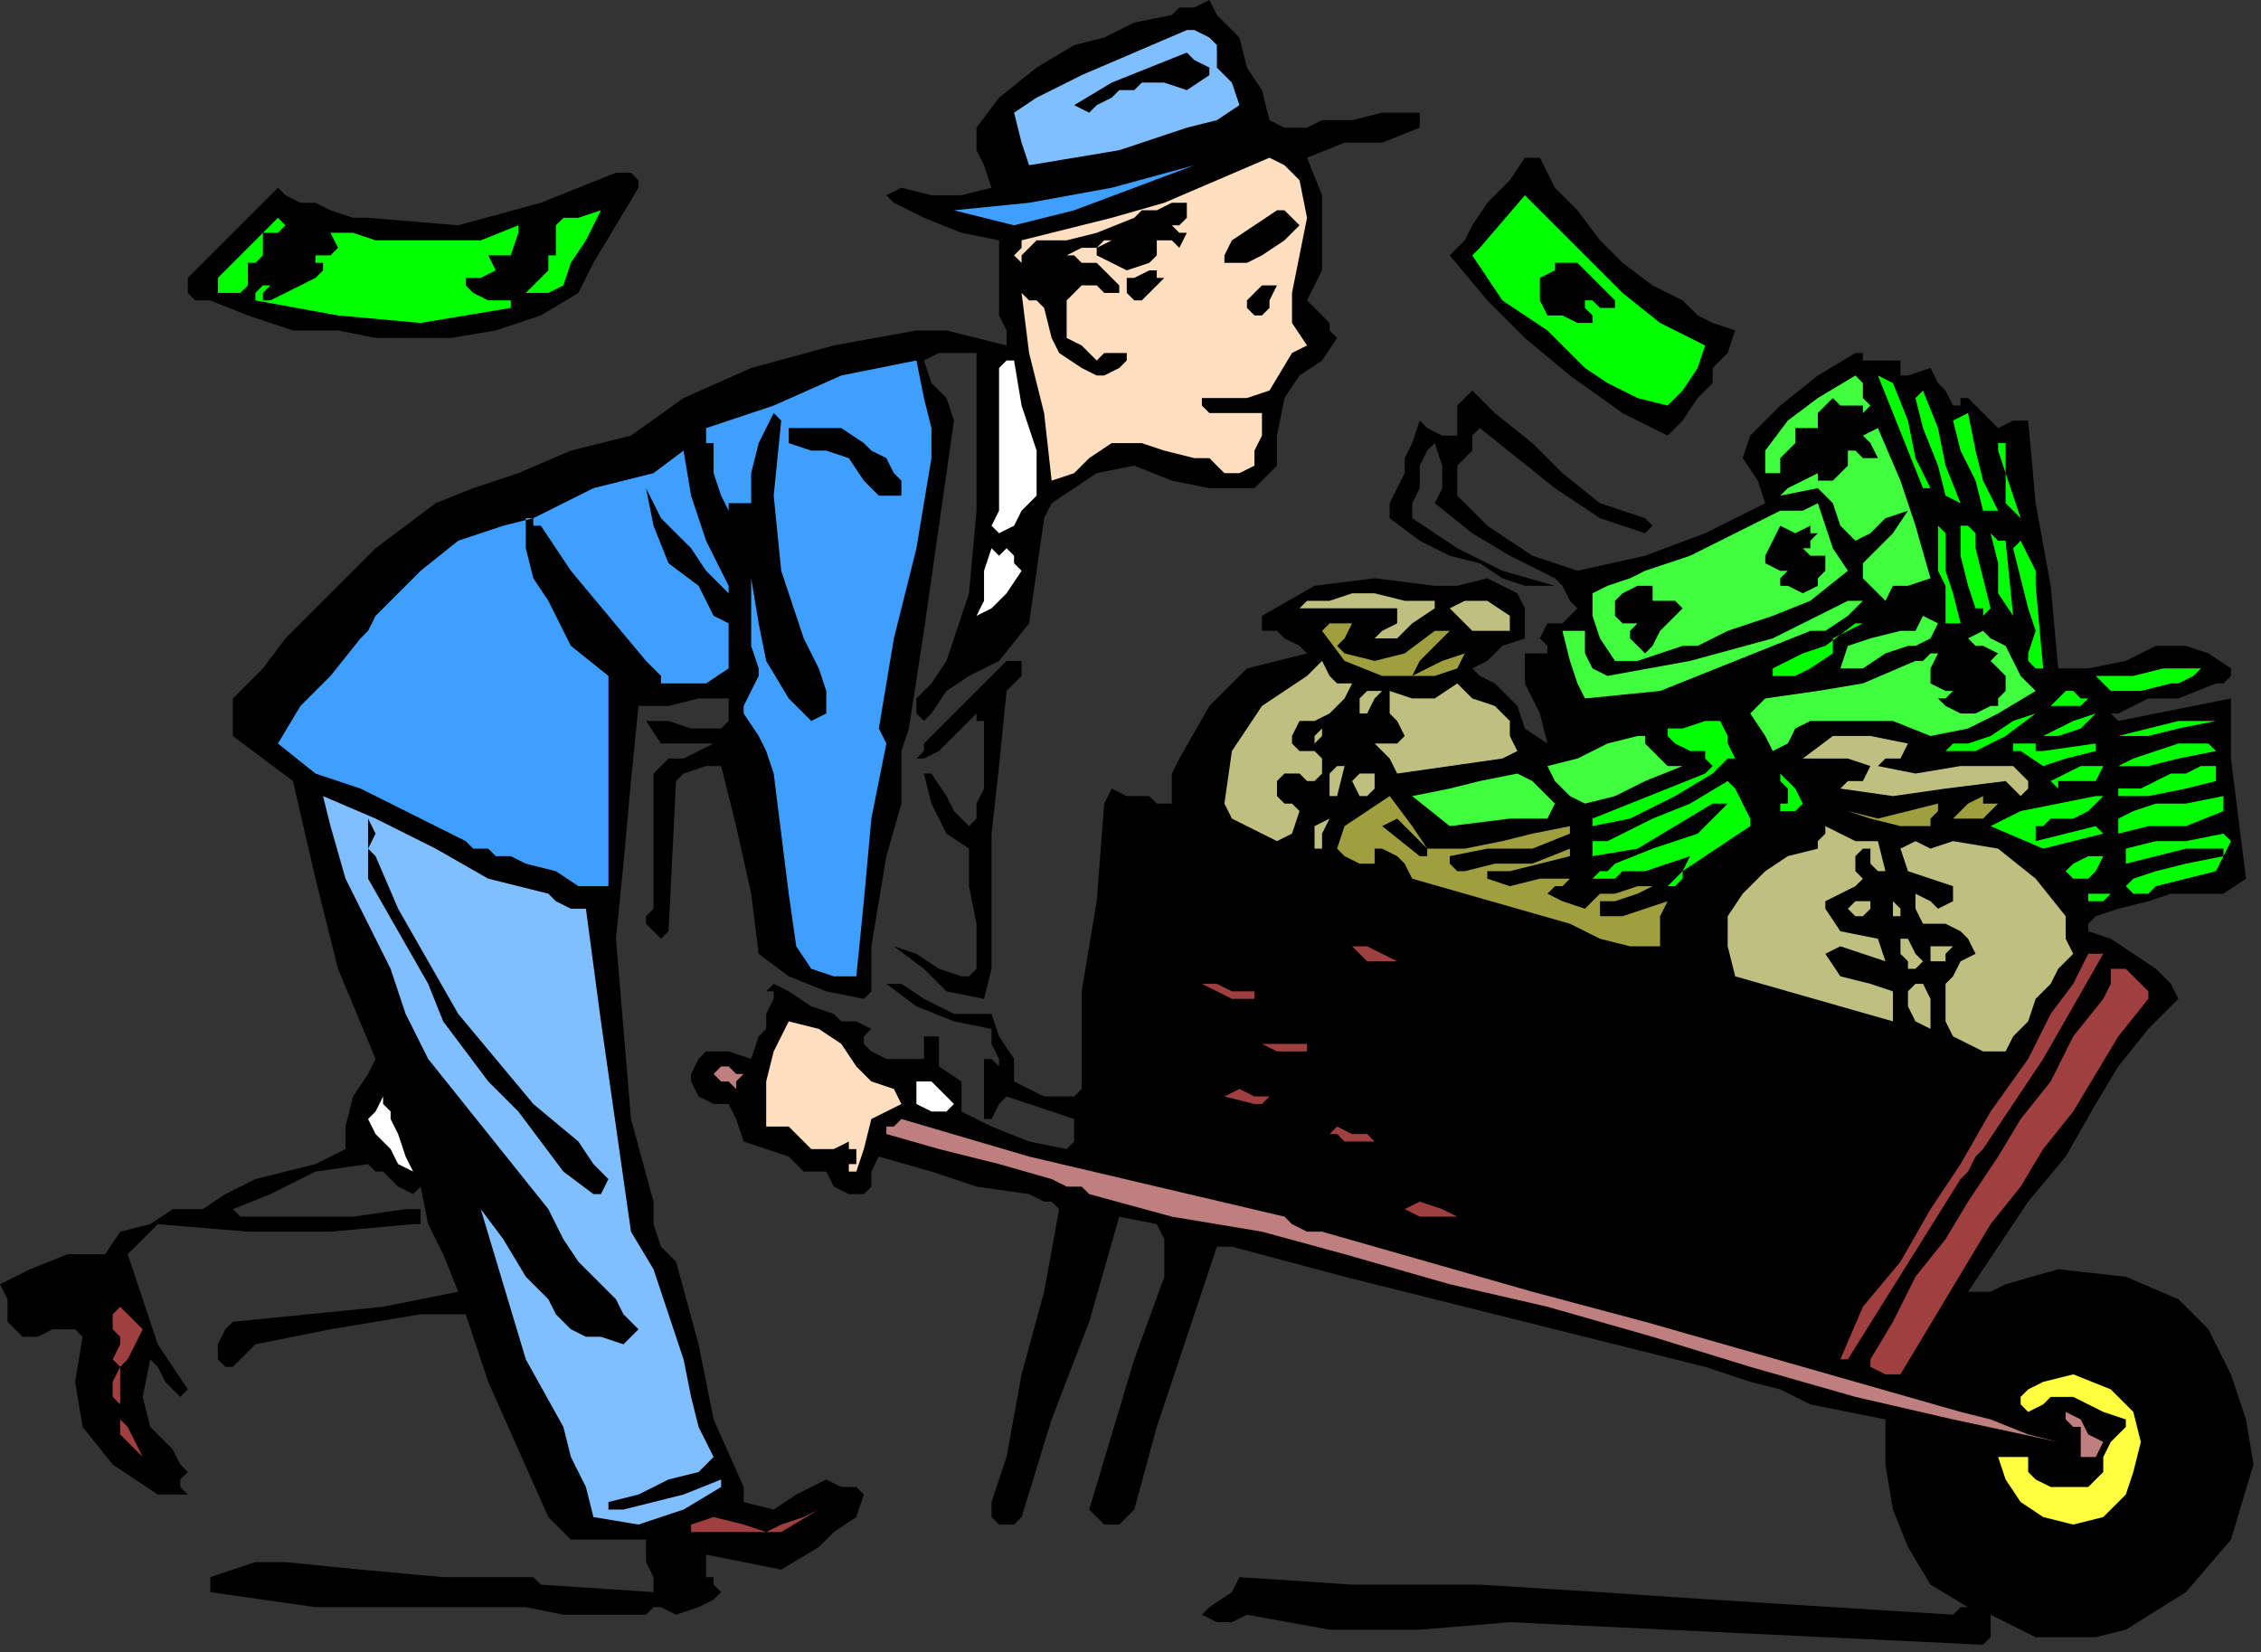 <?xml version="1.0" encoding="UTF-8" standalone="no"?>
<svg
   xmlns:dc="http://purl.org/dc/elements/1.1/"
   xmlns:cc="http://creativecommons.org/ns#"
   xmlns:rdf="http://www.w3.org/1999/02/22-rdf-syntax-ns#"
   xmlns:svg="http://www.w3.org/2000/svg"
   xmlns="http://www.w3.org/2000/svg"
   xmlns:sodipodi="http://sodipodi.sourceforge.net/DTD/sodipodi-0.dtd"
   xmlns:inkscape="http://www.inkscape.org/namespaces/inkscape"
   version="1.0"
   width="50.969mm"
   height="37.253mm"
   id="svg207"
   sodipodi:docname="PESSG145.WMF">
  <rect width="100%" height="100%" fill="#333333" stroke="none"/>
  <sodipodi:namedview
     pagecolor="#ffffff"
     bordercolor="#666666"
     borderopacity="1"
     objecttolerance="10"
     gridtolerance="10"
     guidetolerance="10"
     inkscape:pageopacity="0"
     inkscape:pageshadow="2"
     inkscape:window-width="640"
     inkscape:window-height="480"
     id="namedview209" />
  <defs
     id="defs3">
    <pattern
       id="WMFhbasepattern"
       patternUnits="userSpaceOnUse"
       width="6"
       height="6"
       x="0"
       y="0" />
  </defs>
  <path
     style="fill:#000000;fill-rule:evenodd;fill-opacity:1;stroke:none;"
     d="  M 105.6,3.2   L 106.24,5.76   L 107.52,7.68   L 108.16,10.24   L 108.16,10.24   L 109.44,10.88   L 111.36,10.88   L 112.64,10.24   L 112.64,10.24   L 115.2,10.24   L 117.76,9.6   L 120.96,9.6   L 120.96,9.6   L 120.96,10.24   L 120.96,10.88   L 120.96,10.88   L 120.96,10.88   L 117.76,12.16   L 114.56,12.16   L 111.36,13.44   L 111.36,13.44   L 112.64,16.64   L 112.64,19.84   L 112.64,23.04   L 112.64,23.04   L 112,24.32   L 111.36,25.6   L 112.64,26.88   L 112.64,26.88   L 113.28,27.52   L 113.28,28.16   L 113.92,28.8   L 113.92,28.8   L 112.64,30.72   L 110.72,32   L 109.44,33.92   L 109.44,33.92   L 108.8,37.12   L 108.8,39.68   L 106.88,41.6   L 106.88,41.6   L 103.04,41.6   L 99.84,40.96   L 96.64,39.68   L 93.44,40.32   L 93.44,40.32   L 91.52,41.6   L 89.6,42.88   L 88.96,44.16   L 88.96,44.16   L 88.32,48.64   L 87.68,53.12   L 85.12,56.32   L 85.12,56.32   L 82.56,57.6   L 80.64,58.88   L 79.36,60.8   L 79.36,60.8   L 78.72,61.44   L 78.72,61.44   L 78.08,60.8   L 78.08,60.8   L 78.08,59.52   L 79.36,58.24   L 80.64,56.32   L 80.64,56.32   L 82.56,50.56   L 83.2,43.52   L 83.2,36.48   L 83.2,36.48   L 83.2,34.56   L 83.2,32.64   L 83.2,30.08   L 83.2,30.08   L 81.92,30.08   L 80,30.08   L 78.72,30.72   L 78.72,30.72   L 79.36,32.64   L 80.64,33.92   L 81.28,35.84   L 81.28,35.84   L 80,44.8   L 78.72,53.76   L 77.44,62.08   L 77.44,62.08   L 76.8,64   L 76.8,66.56   L 76.8,68.48   L 76.8,68.48   L 75.52,72.96   L 74.88,76.8   L 74.24,80.64   L 74.24,80.64   L 74.24,82.56   L 74.24,84.48   L 73.6,85.12   L 73.6,85.12   L 70.4,84.48   L 67.2,83.2   L 64.64,81.28   L 64.64,81.28   L 64,76.16   L 62.72,70.4   L 61.44,65.28   L 61.44,65.28   L 60.16,65.28   L 58.24,65.92   L 57.6,66.56   L 57.6,66.56   L 56.96,79.36   L 56.32,80   L 56.32,80   L 55.68,79.36   L 55.68,79.36   L 55.04,78.72   L 55.04,78.08   L 55.68,77.44   L 55.68,77.44   L 55.68,74.88   L 55.68,71.68   L 55.68,69.12   L 55.68,69.12   L 55.68,67.84   L 55.68,65.92   L 56.96,64.64   L 56.96,64.64   L 58.24,64.64   L 59.52,64   L 60.8,63.36   L 60.8,63.36   L 58.24,63.36   L 56.32,63.36   L 55.04,61.44   L 55.04,61.44   L 56.96,61.44   L 58.88,62.08   L 61.44,62.08   L 61.44,62.08   L 62.08,61.44   L 62.08,60.8   L 62.08,59.52   L 62.08,59.52   L 59.52,59.52   L 56.96,60.16   L 54.4,60.16   L 54.4,60.16   L 53.76,66.56   L 53.12,73.6   L 52.48,80   L 52.48,80   L 53.12,87.68   L 53.76,95.36   L 55.68,102.4   L 55.68,102.4   L 55.68,104.32   L 56.32,106.24   L 57.6,107.52   L 57.6,107.52   L 59.52,114.56   L 60.8,120.96   L 63.36,126.72   L 63.36,126.72   L 63.36,127.36   L 63.36,127.36   L 63.36,128   L 63.36,128   L 65.92,128.64   L 67.84,127.36   L 70.4,126.08   L 70.4,126.08   L 71.68,126.72   L 72.96,126.72   L 73.6,127.36   L 73.6,127.36   L 72.96,129.28   L 71.04,130.56   L 69.76,131.84   L 69.76,131.84   L 66.56,133.76   L 63.36,133.12   L 60.16,132.48   L 60.16,132.48   L 60.16,133.76   L 60.16,134.4   L 60.8,134.4   L 60.8,134.4   L 60.8,135.04   L 61.44,135.68   L 60.8,136.32   L 60.8,136.32   L 59.52,136.96   L 57.6,137.6   L 56.32,136.96   L 56.32,136.96   L 55.68,136.96   L 55.04,137.6   L 55.04,137.6   L 55.04,137.6   L 51.2,137.6   L 48,137.6   L 44.8,136.96   L 44.8,136.96   L 35.84,136.96   L 26.88,136.96   L 17.92,135.68   L 17.92,135.68   L 17.92,135.68   L 17.92,135.04   L 17.92,134.4   L 17.92,134.4   L 19.84,133.76   L 21.76,133.12   L 24.32,133.12   L 24.32,133.12   L 30.72,133.76   L 37.76,134.4   L 45.44,134.4   L 45.44,134.4   L 46.08,135.04   L 55.68,135.68   L 55.68,134.4   L 55.04,133.12   L 55.04,131.2   L 55.04,131.2   L 51.84,131.2   L 48.64,131.2   L 46.72,129.28   L 46.72,129.28   L 44.16,123.52   L 41.6,117.76   L 39.68,112   L 39.68,112   L 35.84,112   L 32,112.64   L 28.16,113.28   L 28.16,113.28   L 24.96,113.92   L 21.76,114.56   L 19.84,116.48   L 19.84,116.48   L 19.2,116.48   L 18.56,115.84   L 18.56,115.2   L 18.56,115.2   L 18.56,114.56   L 19.2,113.28   L 19.84,112.64   L 19.84,112.64   L 26.24,112   L 32.64,111.36   L 39.04,110.08   L 39.04,110.08   L 37.76,106.88   L 36.48,104.32   L 35.84,101.12   L 35.84,101.12   L 35.2,101.76   L 33.92,101.12   L 33.28,100.48   L 33.28,100.48   L 32.64,99.84   L 32,99.84   L 31.36,99.2   L 31.36,99.2   L 26.88,99.84   L 23.04,101.76   L 19.84,103.04   L 19.84,103.04   L 20.48,103.68   L 24.96,103.68   L 30.08,103.68   L 34.56,103.04   L 34.56,103.04   L 35.2,103.04   L 35.2,103.04   L 35.84,103.04   L 35.84,103.04   L 35.84,103.68   L 35.84,104.32   L 35.2,104.32   L 35.2,104.32   L 28.16,104.96   L 21.12,104.96   L 13.44,104.32   L 13.44,104.32   L 10.88,106.88   L 12.16,110.72   L 13.44,114.56   L 16,118.4   L 16,118.4   L 15.36,119.04   L 15.36,119.04   L 14.72,118.4   L 14.72,118.4   L 14.08,117.76   L 13.44,116.48   L 12.8,115.84   L 12.8,115.84   L 12.16,119.04   L 12.8,121.6   L 14.72,123.52   L 14.72,123.52   L 15.36,124.8   L 16,125.44   L 15.36,126.08   L 15.36,126.08   L 15.36,126.72   L 16,127.36   L 16,127.36   L 16,127.36   L 13.44,127.36   L 11.52,126.08   L 9.6,124.8   L 9.6,124.8   L 7.04,121.6   L 6.4,117.76   L 7.04,113.92   L 7.04,113.92   L 6.4,113.28   L 5.12,113.28   L 4.48,113.28   L 4.48,113.28   L 3.2,113.92   L 2.56,113.92   L 1.92,113.92   L 1.92,113.92   L 0.64,112.64   L 0.64,110.72   L 0,109.44   L 0,109.44   L 2.56,108.16   L 5.76,106.88   L 8.96,106.88   L 8.96,106.88   L 10.24,104.96   L 12.8,104.32   L 14.72,103.04   L 14.72,103.04   L 17.28,103.04   L 19.2,101.76   L 21.76,100.48   L 21.76,100.48   L 24.32,99.84   L 26.88,99.2   L 29.44,97.92   L 29.44,97.92   L 29.44,96   L 30.08,93.44   L 31.36,91.52   L 31.36,91.52   L 32,90.24   L 28.8,82.56   L 26.88,74.88   L 24.96,66.56   L 24.96,66.56   L 22.4,64.64   L 19.84,62.72   L 19.84,59.52   L 19.84,59.52   L 22.4,56.96   L 24.32,54.4   L 26.88,51.84   L 29.44,49.28   L 32,46.72   L 34.56,44.8   L 37.12,42.88   L 40.32,41.6   L 44.16,40.32   L 44.16,40.32   L 48.64,38.4   L 53.76,37.12   L 58.24,33.92   L 58.24,33.92   L 64,31.36   L 71.04,29.44   L 78.08,28.16   L 78.08,28.16   L 80.64,28.16   L 83.2,28.8   L 85.76,29.44   L 85.76,29.44   L 85.76,28.16   L 85.12,26.88   L 85.12,24.96   L 85.12,24.96   L 85.12,23.68   L 85.12,22.4   L 85.12,20.48   L 85.12,20.48   L 81.92,19.84   L 78.72,18.56   L 76.16,17.28   L 76.16,17.28   L 75.52,16.64   L 76.8,16   L 79.36,16.64   L 81.92,16.64   L 84.48,16   L 84.48,16   L 83.84,14.08   L 83.2,12.8   L 83.2,10.88   L 83.2,10.88   L 85.12,8.32   L 88.32,5.76   L 91.52,3.84   L 91.52,3.84   L 94.08,3.2   L 96.64,1.92   L 99.84,1.28   L 99.84,1.28   L 100.48,0.64   L 101.76,0.64   L 103.04,0   L 103.04,0   L 103.68,1.28   L 104.32,1.92   L 105.6,3.2  z "
     id="path5" />
  <path
     style="fill:#7fbfff;fill-rule:evenodd;fill-opacity:1;stroke:none;"
     d="  M 103.68,3.84   L 103.68,5.76   L 104.96,7.04   L 105.6,8.96   L 105.6,8.96   L 103.68,10.24   L 101.12,10.88   L 99.2,11.52   L 99.2,11.52   L 95.36,12.8   L 91.52,13.44   L 87.68,14.08   L 87.68,14.08   L 87.04,12.16   L 86.4,9.6   L 88.32,8.32   L 88.32,8.32   L 92.16,6.4   L 96.64,4.48   L 101.12,2.56   L 101.12,2.56   L 101.76,2.56   L 103.04,3.2   L 103.68,3.84  z "
     id="path7" />
  <path
     style="fill:#000000;fill-rule:evenodd;fill-opacity:1;stroke:none;"
     d="  M 103.04,6.4   L 101.12,7.68   L 99.2,7.04   L 97.28,7.04   L 97.28,7.04   L 96.64,7.68   L 95.36,7.68   L 94.72,8.32   L 94.72,8.32   L 93.44,8.96   L 92.8,9.6   L 91.52,8.96   L 91.52,8.96   L 94.72,7.04   L 97.92,5.76   L 101.12,4.48   L 101.12,4.48   L 101.76,5.12   L 103.04,5.76   L 103.04,6.4  z "
     id="path9" />
  <path
     style="fill:#000000;fill-rule:evenodd;fill-opacity:1;stroke:none;"
     d="  M 131.2,13.44   L 132.48,16   L 134.4,17.92   L 136.32,20.48   L 136.32,20.48   L 138.24,22.4   L 140.8,24.32   L 143.36,25.6   L 143.36,25.6   L 144.64,26.88   L 145.92,27.52   L 147.84,28.16   L 147.84,28.16   L 147.2,30.08   L 145.92,31.36   L 145.92,32.64   L 145.92,32.64   L 144.64,33.92   L 143.36,35.84   L 142.08,37.12   L 142.08,37.12   L 140.8,36.48   L 139.52,35.84   L 138.24,35.2   L 138.24,35.2   L 133.76,32   L 129.92,28.8   L 126.72,25.6   L 123.52,21.76   L 123.52,21.76   L 124.16,21.12   L 124.8,20.48   L 125.44,19.2   L 125.44,19.2   L 126.72,17.28   L 128.64,15.36   L 129.92,13.44   L 129.92,13.44   L 131.2,13.44  z "
     id="path11" />
  <path
     style="fill:#ffdfbf;fill-rule:evenodd;fill-opacity:1;stroke:none;"
     d="  M 110.72,15.36   L 111.36,18.56   L 110.72,21.76   L 110.08,24.96   L 110.08,24.96   L 110.08,27.52   L 111.36,29.44   L 110.08,30.08   L 110.08,30.08   L 108.16,33.28   L 106.24,33.92   L 104.32,33.92   L 102.4,33.92   L 102.4,33.92   L 102.4,34.56   L 103.04,35.2   L 104.32,35.2   L 104.32,35.2   L 107.52,35.2   L 107.52,37.12   L 106.88,38.4   L 106.88,39.68   L 106.88,39.68   L 105.6,40.32   L 104.32,40.32   L 103.68,39.68   L 103.68,39.68   L 103.04,39.04   L 102.4,39.04   L 101.76,39.04   L 101.76,39.04   L 99.2,38.4   L 97.28,37.76   L 94.72,37.76   L 94.72,37.76   L 92.8,39.04   L 91.52,40.32   L 89.6,40.96   L 89.6,40.96   L 88.96,35.2   L 87.68,30.08   L 87.04,24.96   L 87.04,24.96   L 87.68,25.6   L 88.32,25.6   L 88.96,26.24   L 88.96,26.24   L 89.6,28.8   L 90.24,30.08   L 92.16,31.36   L 92.16,31.36   L 93.44,32   L 94.08,32   L 95.36,31.36   L 95.36,31.36   L 95.36,31.36   L 96,30.72   L 96,30.08   L 96,30.08   L 95.36,30.08   L 94.72,30.08   L 94.08,30.08   L 94.08,30.08   L 93.44,30.72   L 92.8,30.08   L 92.16,29.44   L 92.16,29.44   L 90.88,28.8   L 90.88,27.52   L 90.88,26.24   L 90.88,26.24   L 90.88,25.6   L 91.52,24.96   L 92.16,24.32   L 92.16,24.32   L 93.44,24.32   L 94.08,24.96   L 95.36,24.96   L 95.36,24.96   L 95.36,24.32   L 94.08,23.04   L 93.44,22.4   L 93.44,22.4   L 92.16,22.4   L 91.52,21.76   L 90.88,21.76   L 90.88,21.76   L 92.16,21.12   L 93.44,21.12   L 94.72,20.48   L 94.72,20.48   L 94.08,20.48   L 93.44,21.12   L 93.44,21.76   L 93.44,21.76   L 94.72,22.4   L 96,23.04   L 97.92,22.4   L 97.92,22.4   L 97.92,22.4   L 98.56,21.76   L 98.56,20.48   L 98.56,20.48   L 99.84,20.48   L 100.48,21.12   L 101.12,19.84   L 101.12,19.84   L 100.48,19.84   L 99.84,19.2   L 99.84,19.2   L 99.84,19.2   L 100.48,19.2   L 101.12,18.56   L 101.12,17.28   L 101.12,17.28   L 99.84,17.28   L 98.56,17.92   L 97.28,17.92   L 97.28,17.92   L 96.64,18.56   L 93.44,19.84   L 90.88,20.48   L 88.32,20.48   L 88.32,20.48   L 87.68,21.12   L 87.04,21.76   L 87.04,22.4   L 87.04,22.4   L 86.4,21.76   L 87.04,21.12   L 87.04,20.48   L 87.04,20.48   L 89.6,19.84   L 92.16,19.2   L 94.72,18.56   L 94.72,18.56   L 99.2,17.28   L 103.68,15.36   L 108.16,13.44   L 108.16,13.44   L 109.44,14.08   L 110.08,14.72   L 110.72,15.36  z "
     id="path13" />
  <path
     style="fill:#3f9fff;fill-rule:evenodd;fill-opacity:1;stroke:none;"
     d="  M 101.76,14.08   L 96.64,16   L 91.52,17.92   L 86.4,19.2   L 81.28,17.92   L 81.28,17.92   L 87.68,17.28   L 94.72,16   L 101.76,14.08  z "
     id="path15" />
  <path
     style="fill:#000000;fill-rule:evenodd;fill-opacity:1;stroke:none;"
     d="  M 54.4,15.36   L 54.4,16   L 52.48,19.2   L 50.56,22.4   L 49.28,24.96   L 49.28,24.96   L 46.08,26.88   L 42.24,28.16   L 38.4,28.8   L 38.4,28.8   L 35.2,28.8   L 32,28.8   L 28.8,28.16   L 28.8,28.16   L 24.96,28.16   L 21.12,26.88   L 17.92,25.6   L 17.92,25.6   L 17.28,25.6   L 16.64,25.6   L 16,24.96   L 16,24.96   L 16,23.68   L 16.64,23.04   L 17.92,21.76   L 17.92,21.76   L 19.84,19.84   L 21.76,17.92   L 23.68,16   L 23.68,16   L 24.32,16.64   L 25.6,17.28   L 26.88,17.28   L 26.88,17.28   L 28.16,17.92   L 30.08,18.56   L 31.36,18.56   L 31.36,18.56   L 39.04,19.2   L 46.08,17.28   L 52.48,14.72   L 52.48,14.72   L 53.12,14.72   L 53.76,14.72   L 54.4,15.36  z "
     id="path17" />
  <path
     style="fill:#00ff00;fill-rule:evenodd;fill-opacity:1;stroke:none;"
     d="  M 145.28,29.44   L 144.64,31.36   L 143.36,33.28   L 142.08,34.56   L 142.08,34.56   L 139.52,33.92   L 136.96,32.64   L 135.04,31.36   L 135.04,31.36   L 131.84,28.16   L 128,25.6   L 125.44,21.76   L 125.44,21.76   L 126.08,21.12   L 129.92,16.64   L 132.48,19.2   L 135.68,22.4   L 138.24,24.96   L 141.44,27.52   L 145.28,29.44  z "
     id="path19" />
  <path
     style="fill:#00ff00;fill-rule:evenodd;fill-opacity:1;stroke:none;"
     d="  M 51.2,17.92   L 49.92,20.48   L 48.64,22.4   L 48,24.32   L 48,24.32   L 46.72,24.96   L 46.08,24.96   L 44.8,24.96   L 44.8,24.96   L 45.44,24.32   L 46.72,23.04   L 46.72,21.76   L 46.72,21.76   L 46.72,21.76   L 47.36,21.76   L 47.36,21.12   L 47.36,21.12   L 47.36,20.48   L 47.36,19.84   L 47.36,19.2   L 47.36,19.2   L 48,18.56   L 49.28,18.56   L 51.2,17.92  z "
     id="path21" />
  <path
     style="fill:#000000;fill-rule:evenodd;fill-opacity:1;stroke:none;"
     d="  M 110.72,19.2   L 109.44,20.48   L 107.52,21.76   L 106.24,22.4   L 106.24,22.4   L 104.96,22.4   L 104.32,22.4   L 104.32,21.76   L 104.32,21.76   L 104.96,20.48   L 106.88,19.2   L 108.8,17.92   L 108.8,17.92   L 109.44,17.92   L 110.08,18.56   L 110.72,19.2  z "
     id="path23" />
  <path
     style="fill:#00ff00;fill-rule:evenodd;fill-opacity:1;stroke:none;"
     d="  M 24.32,19.2   L 24.32,19.2   L 23.68,19.84   L 22.4,19.84   L 22.4,20.48   L 22.4,20.48   L 22.4,21.12   L 22.4,21.76   L 22.4,21.76   L 22.4,21.76   L 21.76,22.4   L 21.12,22.4   L 21.12,22.4   L 21.12,22.4   L 21.12,23.68   L 21.12,24.32   L 20.48,24.96   L 20.48,24.96   L 19.2,24.96   L 18.56,24.96   L 18.56,24.32   L 18.56,24.32   L 18.56,23.68   L 19.84,22.4   L 21.76,20.48   L 23.68,18.56   L 23.68,18.56   L 23.68,18.56   L 24.32,19.2   L 24.32,19.2  z "
     id="path25" />
  <path
     style="fill:#00ff00;fill-rule:evenodd;fill-opacity:1;stroke:none;"
     d="  M 44.16,19.84   L 43.52,21.76   L 41.6,21.76   L 42.24,23.04   L 42.24,23.04   L 40.96,23.68   L 39.68,23.68   L 39.68,24.32   L 39.68,24.32   L 40.32,24.96   L 41.6,25.6   L 43.52,25.6   L 43.52,25.6   L 43.52,26.24   L 35.84,27.52   L 28.8,26.88   L 21.76,25.6   L 21.76,25.6   L 21.76,24.96   L 21.76,24.96   L 22.4,24.32   L 22.4,24.32   L 23.04,24.32   L 22.4,24.96   L 22.4,25.6   L 23.04,25.6   L 23.04,25.6   L 24.32,24.96   L 25.6,24.32   L 26.88,23.68   L 26.88,23.68   L 26.88,23.68   L 27.52,23.04   L 27.52,22.4   L 27.52,22.4   L 26.88,22.4   L 26.88,22.4   L 26.88,21.76   L 26.88,21.76   L 27.52,21.76   L 28.16,21.76   L 28.8,21.12   L 28.8,21.12   L 28.16,19.84   L 30.08,19.84   L 32,20.48   L 34.56,20.48   L 34.56,20.48   L 37.76,20.48   L 40.96,20.48   L 44.16,19.2   L 44.16,19.2   L 44.16,19.84  z "
     id="path27" />
  <path
     style="fill:#000000;fill-rule:evenodd;fill-opacity:1;stroke:none;"
     d="  M 136.32,24.32   L 136.96,24.96   L 136.96,24.96   L 137.6,25.6   L 137.6,25.6   L 137.6,26.24   L 136.96,26.24   L 136.96,26.24   L 136.96,26.24   L 136.96,26.24   L 136.32,26.24   L 135.68,25.6   L 135.04,25.6   L 135.04,25.6   L 135.04,26.24   L 135.68,26.88   L 135.68,27.52   L 135.68,27.52   L 134.4,27.52   L 133.12,26.88   L 131.84,26.88   L 131.84,26.88   L 131.2,25.6   L 131.2,23.68   L 132.48,23.04   L 132.48,23.04   L 132.48,22.4   L 133.12,22.4   L 134.4,22.4   L 134.4,22.4   L 135.04,23.04   L 135.68,23.68   L 136.32,24.32  z "
     id="path29" />
  <path
     style="fill:#000000;fill-rule:evenodd;fill-opacity:1;stroke:none;"
     d="  M 99.2,23.68   L 98.56,24.32   L 97.92,24.96   L 97.28,25.6   L 97.28,25.6   L 96.64,25.6   L 96,24.96   L 96,24.32   L 96,24.32   L 96,23.68   L 96.64,23.68   L 97.92,23.04   L 97.92,23.04   L 98.56,23.04   L 98.56,23.68   L 99.2,23.68  z "
     id="path31" />
  <path
     style="fill:#000000;fill-rule:evenodd;fill-opacity:1;stroke:none;"
     d="  M 108.8,24.32   L 108.16,25.6   L 108.16,26.24   L 107.52,26.88   L 107.52,26.88   L 106.88,26.88   L 106.24,26.24   L 106.24,25.6   L 106.24,25.6   L 106.88,24.96   L 107.52,24.32   L 108.8,24.32  z "
     id="path33" />
  <path
     style="fill:#000000;fill-rule:evenodd;fill-opacity:1;stroke:none;"
     d="  M 159.36,30.72   L 160,30.72   L 160.64,30.72   L 161.92,30.72   L 161.92,30.72   L 161.92,31.36   L 161.92,32   L 162.56,32   L 162.56,32   L 164.48,31.36   L 165.12,32.64   L 165.76,33.28   L 166.4,34.56   L 166.4,34.56   L 166.4,34.56   L 167.04,34.56   L 167.04,33.92   L 167.04,33.92   L 167.04,33.92   L 167.68,33.92   L 167.68,33.92   L 167.68,33.92   L 168.32,34.56   L 168.96,35.2   L 169.6,35.84   L 169.6,35.84   L 170.24,36.48   L 171.52,35.84   L 172.8,35.84   L 172.8,35.84   L 173.44,42.88   L 174.72,49.92   L 175.36,56.96   L 175.36,56.96   L 177.92,56.96   L 181.12,56.32   L 183.68,55.04   L 183.68,55.04   L 186.24,55.04   L 188.16,55.68   L 190.08,56.96   L 190.08,56.96   L 190.08,57.6   L 189.44,58.24   L 188.8,58.24   L 188.8,58.24   L 185.6,59.52   L 183.04,59.52   L 180.48,60.8   L 180.48,60.8   L 179.84,60.8   L 180.48,61.44   L 180.48,61.44   L 180.48,61.44   L 183.68,60.8   L 186.88,60.16   L 190.08,59.52   L 190.08,59.52   L 190.08,64.64   L 190.72,69.76   L 191.36,74.88   L 191.36,74.88   L 189.44,76.16   L 186.88,76.16   L 184.96,76.16   L 184.96,76.16   L 183.04,76.8   L 180.48,77.44   L 178.56,78.08   L 178.56,78.08   L 177.92,78.72   L 177.92,78.72   L 177.92,79.36   L 177.92,79.36   L 179.84,80   L 181.76,81.28   L 183.68,82.56   L 183.68,82.56   L 184.32,83.2   L 184.96,83.84   L 185.6,85.12   L 185.6,85.12   L 183.04,87.68   L 180.48,90.88   L 178.56,94.08   L 178.56,94.08   L 176,98.56   L 172.8,102.4   L 170.24,106.24   L 167.68,110.08   L 167.68,110.08   L 168.32,110.08   L 169.6,110.08   L 170.88,109.44   L 170.88,109.44   L 175.36,108.16   L 181.12,108.8   L 185.6,110.72   L 185.6,110.72   L 188.16,113.28   L 190.08,117.12   L 191.36,120.96   L 192,124.8   L 192,124.8   L 190.08,131.2   L 186.24,135.68   L 181.12,138.88   L 181.12,138.88   L 178.56,139.52   L 176,139.52   L 173.44,139.52   L 173.44,139.52   L 169.6,137.6   L 169.6,138.88   L 169.6,139.52   L 168.96,140.16   L 168.96,140.16   L 155.52,139.52   L 142.08,138.88   L 128.64,138.24   L 128.64,138.24   L 120.96,138.88   L 113.28,138.88   L 106.24,137.6   L 106.24,137.6   L 104.96,138.24   L 103.68,138.24   L 102.4,137.6   L 102.4,137.6   L 103.04,136.96   L 104.96,135.68   L 105.6,134.4   L 105.6,134.4   L 115.2,135.04   L 126.08,135.04   L 136.32,135.68   L 136.32,135.68   L 145.92,136.32   L 156.16,136.96   L 166.4,137.6   L 166.4,137.6   L 166.4,137.6   L 167.04,136.96   L 167.68,136.96   L 167.68,136.96   L 164.48,135.04   L 162.56,131.84   L 161.28,128.64   L 160.64,124.8   L 160.64,120.96   L 160.64,120.96   L 157.44,120.32   L 154.24,119.68   L 151.68,118.4   L 151.68,118.4   L 149.12,117.76   L 147.2,117.12   L 145.28,116.48   L 145.28,116.48   L 135.04,113.92   L 124.8,111.36   L 114.56,108.8   L 104.96,106.24   L 104.96,106.24   L 103.68,106.24   L 101.12,113.92   L 98.56,121.6   L 96.64,128.64   L 96.64,128.64   L 95.36,129.92   L 94.08,129.92   L 93.44,129.28   L 93.44,129.28   L 92.8,128.64   L 94.72,122.24   L 96.64,115.84   L 99.2,108.8   L 99.2,108.8   L 99.2,106.88   L 99.2,105.6   L 98.56,104.32   L 98.56,104.32   L 95.36,103.68   L 92.8,112.64   L 89.6,120.96   L 87.04,129.28   L 87.04,129.28   L 86.4,129.92   L 85.12,129.92   L 84.48,129.28   L 84.48,129.28   L 84.48,128   L 85.12,126.08   L 85.76,124.16   L 85.76,124.16   L 87.04,117.12   L 88.96,110.08   L 90.24,103.04   L 90.24,103.04   L 89.6,102.4   L 88.96,102.4   L 87.68,101.76   L 87.68,101.76   L 83.2,101.12   L 79.36,99.84   L 74.88,98.56   L 74.88,98.56   L 74.24,99.84   L 74.24,101.12   L 73.6,101.76   L 73.6,101.76   L 72.32,101.76   L 71.04,101.12   L 70.4,99.84   L 70.4,99.84   L 68.48,99.84   L 67.2,98.56   L 65.28,97.92   L 65.28,97.92   L 63.36,97.28   L 62.72,95.36   L 62.08,94.08   L 62.08,94.08   L 60.8,94.08   L 59.52,93.44   L 58.88,92.16   L 58.88,92.16   L 58.88,91.52   L 59.52,90.24   L 60.16,89.6   L 60.16,89.6   L 62.08,89.6   L 64,90.24   L 64.64,88.32   L 64.64,88.32   L 65.28,87.68   L 65.28,86.4   L 65.92,85.12   L 65.92,85.12   L 65.92,84.48   L 65.28,84.48   L 65.92,83.84   L 65.92,83.84   L 67.2,84.48   L 69.12,85.76   L 71.04,86.4   L 71.04,86.4   L 71.68,87.04   L 72.96,87.04   L 74.24,87.68   L 74.24,87.68   L 73.6,88.32   L 73.6,88.96   L 74.24,89.6   L 74.24,89.6   L 75.52,90.24   L 76.8,90.24   L 78.72,90.24   L 78.72,90.24   L 78.72,88.96   L 78.72,88.32   L 80,88.32   L 80,88.32   L 80,90.88   L 81.92,92.16   L 81.92,94.72   L 81.92,94.72   L 84.48,96   L 87.68,97.28   L 90.88,97.92   L 90.88,97.92   L 91.52,97.28   L 91.52,96.64   L 91.52,95.36   L 91.52,95.36   L 89.6,94.72   L 87.68,94.08   L 85.76,93.44   L 85.76,93.44   L 85.12,94.08   L 84.48,95.36   L 83.84,95.36   L 83.84,95.36   L 83.84,94.08   L 83.84,92.16   L 83.84,90.88   L 83.84,90.88   L 83.84,90.88   L 83.84,90.24   L 84.48,90.24   L 84.48,90.24   L 85.12,90.88   L 85.12,90.24   L 84.48,88.96   L 84.48,87.68   L 84.48,87.68   L 81.28,87.04   L 78.08,85.76   L 75.52,83.84   L 75.52,83.84   L 75.52,83.84   L 76.16,83.84   L 76.8,83.84   L 76.8,83.84   L 78.72,85.12   L 81.28,86.4   L 84.48,86.4   L 84.48,86.4   L 85.12,88.32   L 86.4,90.24   L 86.4,92.16   L 86.4,92.16   L 87.68,92.8   L 88.96,93.44   L 90.88,93.44   L 90.88,93.44   L 91.52,93.44   L 91.52,93.44   L 92.16,92.8   L 92.16,92.8   L 92.16,84.48   L 93.44,76.8   L 94.08,68.48   L 94.08,68.48   L 94.72,67.2   L 96,67.84   L 97.92,67.84   L 97.92,67.84   L 98.56,68.48   L 99.2,68.48   L 99.84,68.48   L 99.84,68.48   L 99.84,67.2   L 99.84,65.92   L 100.48,64.64   L 100.48,64.64   L 103.04,60.16   L 106.24,56.96   L 111.36,55.68   L 111.36,55.68   L 110.72,55.04   L 109.44,54.4   L 108.8,53.76   L 108.8,53.76   L 108.16,53.76   L 107.52,53.76   L 107.52,53.12   L 107.52,53.12   L 107.52,52.48   L 112,49.92   L 117.12,49.28   L 122.24,49.92   L 122.24,49.92   L 124.16,49.92   L 126.72,49.28   L 129.28,50.56   L 129.28,50.56   L 129.92,51.84   L 129.92,53.12   L 129.92,54.4   L 129.92,54.4   L 128,55.04   L 126.72,56.32   L 125.44,56.96   L 125.44,56.96   L 126.08,57.6   L 127.36,58.24   L 128,58.88   L 128,58.88   L 129.28,60.16   L 129.92,62.08   L 131.84,63.36   L 131.84,63.36   L 131.2,60.8   L 129.92,58.24   L 129.92,55.68   L 129.92,55.68   L 131.84,55.68   L 131.84,55.04   L 131.2,54.4   L 131.84,53.12   L 131.84,53.12   L 132.48,53.12   L 133.12,53.12   L 134.4,51.84   L 134.4,51.84   L 133.76,51.2   L 133.12,49.92   L 132.48,49.28   L 132.48,49.28   L 128.64,47.36   L 125.44,45.44   L 122.24,42.88   L 122.24,42.88   L 122.88,41.6   L 122.88,39.68   L 122.24,37.76   L 122.24,37.76   L 121.6,38.4   L 120.96,39.68   L 120.96,40.32   L 120.96,40.32   L 120.96,41.6   L 120.32,42.88   L 120.32,44.16   L 120.32,44.16   L 124.16,46.72   L 128,48.64   L 132.48,49.92   L 132.48,49.92   L 132.48,49.92   L 129.92,49.92   L 128,49.28   L 126.08,48   L 126.08,48   L 123.52,47.36   L 120.96,46.08   L 118.4,44.16   L 118.4,44.16   L 118.4,42.88   L 119.04,41.6   L 119.68,40.32   L 119.68,40.32   L 119.68,39.04   L 120.32,37.76   L 120.96,35.84   L 120.96,35.84   L 121.6,36.48   L 122.88,37.12   L 124.16,37.12   L 124.16,37.12   L 124.16,35.84   L 124.16,34.56   L 125.44,33.28   L 125.44,33.28   L 126.08,33.92   L 126.72,34.56   L 127.36,35.2   L 127.36,35.2   L 130.56,37.76   L 133.12,40.32   L 136.32,42.88   L 140.16,44.16   L 140.16,44.16   L 140.16,44.16   L 140.8,44.8   L 140.8,44.8   L 140.8,44.8   L 140.16,45.44   L 136.32,44.16   L 132.48,41.6   L 129.28,39.04   L 126.08,36.48   L 126.08,36.48   L 125.44,37.12   L 125.44,37.76   L 125.44,38.4   L 125.44,38.4   L 124.16,39.68   L 124.16,40.96   L 124.16,42.24   L 124.16,42.24   L 126.72,44.8   L 130.56,47.36   L 134.4,48.64   L 134.4,48.64   L 140.16,47.36   L 145.28,45.44   L 150.4,42.88   L 150.4,42.88   L 150.4,42.88   L 149.76,40.96   L 148.48,39.04   L 149.12,37.12   L 149.12,37.12   L 151.68,34.56   L 154.88,32   L 158.08,30.08   L 158.08,30.08   L 158.72,30.08   L 158.72,30.72   L 159.36,30.72  z "
     id="path35" />
  <path
     style="fill:#3f9fff;fill-rule:evenodd;fill-opacity:1;stroke:none;"
     d="  M 78.08,30.72   L 78.72,33.92   L 79.36,36.48   L 79.36,39.04   L 79.36,39.04   L 78.08,46.72   L 76.16,54.4   L 74.88,62.08   L 74.88,62.08   L 75.52,63.36   L 74.24,69.76   L 73.6,76.8   L 72.96,83.2   L 72.96,83.2   L 71.04,83.2   L 69.12,82.56   L 67.84,80.64   L 67.84,80.64   L 67.2,76.16   L 66.56,71.04   L 65.92,65.92   L 65.92,65.92   L 65.28,64   L 64.64,62.72   L 63.36,60.8   L 63.36,60.8   L 63.36,60.16   L 64,58.88   L 64.64,57.6   L 64.64,57.6   L 64.64,57.6   L 64.64,56.96   L 64,55.04   L 64,51.84   L 64,49.28   L 64,49.28   L 64.64,53.12   L 65.28,56.32   L 67.2,59.52   L 67.2,59.52   L 67.84,60.16   L 69.12,61.44   L 70.4,60.8   L 70.4,60.8   L 70.4,58.88   L 69.76,56.96   L 68.48,54.4   L 68.48,54.4   L 66.56,48.64   L 65.92,42.24   L 66.56,35.84   L 66.56,35.84   L 65.92,35.2   L 64.64,37.76   L 64,40.32   L 64,42.88   L 64,42.88   L 62.72,42.88   L 62.08,42.88   L 62.08,43.52   L 62.08,43.52   L 61.44,42.24   L 60.8,40.32   L 60.8,37.76   L 60.8,37.76   L 60.16,37.76   L 60.16,37.12   L 60.16,36.48   L 60.16,36.48   L 65.92,34.56   L 71.68,32   L 78.08,30.72  z "
     id="path37" />
  <path
     style="fill:#ffffff;fill-rule:evenodd;fill-opacity:1;stroke:none;"
     d="  M 86.4,30.72   L 87.04,34.56   L 88.32,38.4   L 88.32,42.24   L 88.32,42.24   L 87.04,43.52   L 86.4,44.8   L 85.12,45.44   L 85.12,45.44   L 84.48,44.8   L 85.12,43.52   L 85.12,42.24   L 85.12,42.24   L 85.12,31.36   L 85.12,31.36   L 85.76,30.72   L 86.4,30.72  z "
     id="path39" />
  <path
     style="fill:#3fff3f;fill-rule:evenodd;fill-opacity:1;stroke:none;"
     d="  M 159.36,34.56   L 158.72,35.2   L 158.72,34.56   L 158.08,34.56   L 156.8,34.56   L 156.16,33.92   L 156.16,33.92   L 155.52,34.56   L 154.88,35.2   L 154.88,35.84   L 154.88,35.84   L 154.88,36.48   L 152.96,36.48   L 152.96,37.76   L 152.32,38.4   L 151.68,39.04   L 151.68,39.04   L 151.68,40.32   L 151.04,40.32   L 150.4,40.32   L 150.4,39.68   L 150.4,38.4   L 150.4,38.4   L 152.32,35.84   L 154.88,33.92   L 158.08,32   L 158.08,32   L 158.72,32.64   L 158.72,33.92   L 159.36,34.56  z "
     id="path41" />
  <path
     style="fill:#00ff00;fill-rule:evenodd;fill-opacity:1;stroke:none;"
     d="  M 161.28,32.64   L 162.56,35.84   L 163.2,39.04   L 164.48,41.6   L 164.48,41.6   L 163.84,41.6   L 162.56,38.4   L 161.28,35.2   L 160,32   L 160,32   L 161.28,32.64  z "
     id="path43" />
  <path
     style="fill:#00ff00;fill-rule:evenodd;fill-opacity:1;stroke:none;"
     d="  M 167.04,42.88   L 165.76,42.24   L 165.12,39.68   L 163.84,36.48   L 163.2,33.92   L 163.2,33.92   L 163.84,33.28   L 165.12,36.48   L 165.76,39.68   L 167.04,42.88  z "
     id="path45" />
  <path
     style="fill:#00ff00;fill-rule:evenodd;fill-opacity:1;stroke:none;"
     d="  M 170.24,43.52   L 168.96,43.52   L 168.32,40.96   L 167.04,38.4   L 166.4,35.84   L 166.4,35.84   L 167.68,35.2   L 168.32,38.4   L 168.96,40.96   L 170.24,43.52  z "
     id="path47" />
  <path
     style="fill:#000000;fill-rule:evenodd;fill-opacity:1;stroke:none;"
     d="  M 73.6,37.76   L 74.24,38.4   L 75.52,39.04   L 76.16,40.32   L 76.16,40.32   L 76.8,40.96   L 76.8,41.6   L 76.8,42.24   L 76.8,42.24   L 74.88,42.24   L 73.6,40.96   L 72.32,39.04   L 72.32,39.04   L 70.4,38.4   L 69.12,38.4   L 67.2,37.76   L 67.2,37.76   L 67.2,37.76   L 67.2,37.12   L 67.2,36.48   L 67.2,36.48   L 69.12,36.48   L 71.68,36.48   L 73.6,37.76  z "
     id="path49" />
  <path
     style="fill:#3fff3f;fill-rule:evenodd;fill-opacity:1;stroke:none;"
     d="  M 160,36.48   L 161.92,40.96   L 163.2,44.8   L 164.48,49.28   L 164.48,49.28   L 162.56,49.92   L 161.28,49.92   L 160.64,51.2   L 160.64,51.2   L 159.36,49.92   L 158.72,49.28   L 158.72,48   L 158.72,48   L 160,46.72   L 161.28,45.44   L 162.56,43.52   L 162.56,43.52   L 160.64,44.16   L 159.36,45.44   L 158.08,46.08   L 158.08,46.08   L 156.8,44.8   L 156.16,42.88   L 154.88,41.6   L 154.88,41.6   L 151.68,42.24   L 152.32,41.6   L 153.6,40.96   L 154.88,40.32   L 154.88,40.32   L 154.88,40.96   L 154.88,40.96   L 155.52,40.96   L 155.52,40.96   L 156.16,40.96   L 156.8,40.32   L 157.44,39.68   L 157.44,39.68   L 157.44,38.4   L 158.08,38.4   L 158.72,39.04   L 160,39.04   L 160,39.04   L 159.36,37.76   L 158.72,37.12   L 160,36.48  z "
     id="path51" />
  <path
     style="fill:#00ff00;fill-rule:evenodd;fill-opacity:1;stroke:none;"
     d="  M 170.88,37.76   L 170.88,40.32   L 171.52,42.24   L 172.16,44.16   L 172.16,44.16   L 172.16,44.16   L 170.88,42.88   L 170.88,40.32   L 170.24,38.4   L 170.24,38.4   L 170.24,37.76   L 170.88,37.76  z "
     id="path53" />
  <path
     style="fill:#3f9fff;fill-rule:evenodd;fill-opacity:1;stroke:none;"
     d="  M 58.24,38.4   L 58.88,42.24   L 60.16,46.08   L 62.08,49.92   L 62.08,49.92   L 62.08,50.56   L 62.08,50.56   L 62.08,50.56   L 62.08,50.56   L 60.16,48.64   L 58.88,46.72   L 56.96,44.8   L 56.96,44.8   L 56.32,44.16   L 55.68,42.88   L 55.04,41.6   L 55.04,41.6   L 55.68,44.8   L 56.96,48   L 59.52,49.92   L 59.52,49.92   L 60.16,51.2   L 60.8,52.48   L 62.08,53.12   L 62.08,53.12   L 62.08,56.96   L 60.16,58.24   L 58.24,58.24   L 56.32,58.24   L 56.32,58.24   L 56.32,57.6   L 55.68,56.96   L 55.04,56.32   L 55.04,56.32   L 51.84,52.48   L 48.64,48.64   L 46.08,44.8   L 46.08,44.8   L 45.44,44.8   L 45.44,44.16   L 44.8,44.16   L 44.8,44.16   L 44.8,46.72   L 45.44,49.28   L 46.72,51.2   L 46.72,51.2   L 48.64,55.04   L 51.84,57.6   L 51.84,62.08   L 51.84,62.08   L 51.84,66.56   L 51.84,71.04   L 51.84,75.52   L 51.84,75.52   L 49.28,75.52   L 47.36,74.24   L 44.8,73.6   L 44.8,73.6   L 43.52,72.96   L 42.24,72.96   L 41.6,72.32   L 41.6,72.32   L 40.32,72.32   L 39.68,71.68   L 38.4,71.04   L 38.4,71.04   L 37.12,70.4   L 35.84,69.76   L 34.56,69.12   L 34.56,69.12   L 30.72,67.2   L 26.88,65.92   L 23.68,63.36   L 23.68,63.36   L 25.6,60.16   L 28.16,57.6   L 30.72,54.4   L 30.72,54.4   L 31.36,53.76   L 32,52.48   L 33.28,51.2   L 33.28,51.2   L 35.84,48.64   L 39.04,46.08   L 42.88,44.8   L 42.88,44.8   L 45.44,44.16   L 48,42.88   L 50.56,41.6   L 50.56,41.6   L 53.12,40.96   L 55.68,40.32   L 58.24,38.4  z "
     id="path55" />
  <path
     style="fill:#3fff3f;fill-rule:evenodd;fill-opacity:1;stroke:none;"
     d="  M 154.88,42.88   L 155.52,44.8   L 156.16,46.72   L 157.44,48.64   L 157.44,48.64   L 154.24,51.2   L 151.04,52.48   L 147.2,53.76   L 147.2,53.76   L 145.92,54.4   L 144.64,55.04   L 143.36,55.04   L 143.36,55.04   L 141.44,55.68   L 139.52,56.32   L 137.6,56.32   L 137.6,56.32   L 136.32,54.4   L 135.68,52.48   L 135.68,50.56   L 135.68,50.56   L 136.96,49.92   L 138.88,49.28   L 140.16,48.64   L 140.16,48.64   L 144,47.36   L 147.84,45.44   L 151.68,43.52   L 151.68,43.52   L 152.96,43.52   L 153.6,43.52   L 154.88,42.88  z "
     id="path57" />
  <path
     style="fill:#00ff00;fill-rule:evenodd;fill-opacity:1;stroke:none;"
     d="  M 168.32,46.72   L 169.6,51.84   L 168.96,52.48   L 168.96,51.84   L 168.32,51.84   L 168.32,51.84   L 167.68,49.92   L 167.04,47.36   L 167.04,44.8   L 167.04,44.8   L 167.68,44.8   L 168.32,45.44   L 168.32,46.72  z "
     id="path59" />
  <path
     style="fill:#000000;fill-rule:evenodd;fill-opacity:1;stroke:none;"
     d="  M 154.24,44.8   L 154.24,44.8   L 154.24,45.44   L 154.88,45.44   L 154.88,45.44   L 154.24,46.08   L 154.24,46.72   L 153.6,46.72   L 153.6,46.72   L 154.24,47.36   L 155.52,47.36   L 155.52,48.64   L 155.52,48.64   L 154.88,49.28   L 154.88,49.28   L 154.88,49.92   L 154.88,49.92   L 153.6,50.56   L 152.32,49.92   L 151.68,49.92   L 151.68,49.92   L 151.68,49.28   L 151.68,49.28   L 152.32,48.64   L 152.32,48.64   L 151.68,48.64   L 150.4,48   L 150.4,47.36   L 150.4,47.36   L 151.04,46.08   L 151.68,44.8   L 152.96,45.44   L 152.96,45.44   L 154.24,44.8  z "
     id="path61" />
  <path
     style="fill:#00ff00;fill-rule:evenodd;fill-opacity:1;stroke:none;"
     d="  M 165.76,45.44   L 165.76,48.64   L 166.4,50.56   L 167.04,53.12   L 167.04,53.12   L 165.76,53.12   L 165.76,51.2   L 165.76,49.92   L 165.76,49.92   L 165.12,48.64   L 165.12,46.72   L 165.12,44.8   L 165.12,44.8   L 165.76,45.44  z "
     id="path63" />
  <path
     style="fill:#00ff00;fill-rule:evenodd;fill-opacity:1;stroke:none;"
     d="  M 171.52,52.48   L 170.24,50.56   L 170.24,48   L 169.6,45.44   L 169.6,45.44   L 169.6,45.44   L 170.24,46.08   L 170.88,46.08   L 170.88,46.08   L 171.52,52.48  z "
     id="path65" />
  <path
     style="fill:#00ff00;fill-rule:evenodd;fill-opacity:1;stroke:none;"
     d="  M 173.44,49.92   L 174.08,56.96   L 173.44,56.96   L 172.8,56.32   L 172.8,55.68   L 172.8,55.68   L 173.44,53.76   L 172.8,51.84   L 172.16,49.28   L 171.52,46.72   L 171.52,46.72   L 172.16,46.08   L 172.8,47.36   L 173.44,48.64   L 173.44,49.92  z "
     id="path67" />
  <path
     style="fill:#ffffff;fill-rule:evenodd;fill-opacity:1;stroke:none;"
     d="  M 85.76,46.72   L 86.4,47.36   L 86.4,48   L 87.04,48.64   L 87.04,48.64   L 85.76,50.56   L 84.48,51.84   L 83.2,52.48   L 83.2,52.48   L 83.84,51.2   L 83.84,48.64   L 84.48,46.72   L 84.48,46.72   L 85.12,47.36   L 85.12,47.36   L 85.76,46.72  z "
     id="path69" />
  <path
     style="fill:#000000;fill-rule:evenodd;fill-opacity:1;stroke:none;"
     d="  M 140.8,51.2   L 141.44,51.2   L 142.72,51.2   L 143.36,51.84   L 143.36,51.84   L 142.08,53.12   L 141.44,53.76   L 140.8,55.04   L 140.8,55.04   L 140.16,55.68   L 139.52,55.04   L 138.88,54.4   L 138.88,54.4   L 138.88,54.4   L 138.88,53.76   L 139.52,53.12   L 139.52,53.12   L 138.24,53.12   L 137.6,52.48   L 137.6,51.2   L 137.6,51.2   L 138.24,50.56   L 139.52,49.92   L 140.8,49.92   L 140.8,49.92   L 140.8,51.2  z "
     id="path71" />
  <path
     style="fill:#bfbf7f;fill-rule:evenodd;fill-opacity:1;stroke:none;"
     d="  M 122.24,51.84   L 120.32,53.12   L 119.04,54.4   L 117.12,54.4   L 117.12,54.4   L 117.76,53.76   L 119.04,53.12   L 119.04,51.84   L 119.04,51.84   L 115.84,51.84   L 113.28,51.84   L 110.72,51.84   L 110.72,51.84   L 111.36,51.2   L 113.28,51.2   L 115.2,50.56   L 115.2,50.56   L 117.12,50.56   L 119.68,51.2   L 122.24,51.2   L 122.24,51.2   L 122.24,51.84  z "
     id="path73" />
  <path
     style="fill:#bfbf7f;fill-rule:evenodd;fill-opacity:1;stroke:none;"
     d="  M 128.64,52.48   L 128.64,53.76   L 127.36,53.76   L 126.72,53.76   L 126.72,53.76   L 125.44,53.76   L 124.16,52.48   L 123.52,51.84   L 123.52,51.84   L 124.8,51.2   L 126.72,51.2   L 128.64,52.48  z "
     id="path75" />
  <path
     style="fill:#3fff3f;fill-rule:evenodd;fill-opacity:1;stroke:none;"
     d="  M 158.72,51.2   L 157.44,52.48   L 155.52,53.76   L 154.24,53.76   L 154.24,53.76   L 147.84,56.32   L 141.44,58.88   L 135.04,59.52   L 135.04,59.52   L 134.4,58.24   L 133.76,56.32   L 133.12,53.76   L 133.12,53.76   L 133.76,53.76   L 134.4,53.76   L 135.04,53.76   L 135.04,53.76   L 135.04,55.68   L 135.68,56.96   L 136.96,57.6   L 136.96,57.6   L 144,56.32   L 151.04,54.4   L 157.44,51.2   L 157.44,51.2   L 157.44,51.2   L 158.08,51.2   L 158.72,51.2  z "
     id="path77" />
  <path
     style="fill:#3fff3f;fill-rule:evenodd;fill-opacity:1;stroke:none;"
     d="  M 165.12,53.12   L 164.48,54.4   L 163.2,55.04   L 162.56,55.04   L 162.56,55.04   L 160.64,55.68   L 158.72,56.96   L 156.8,56.96   L 156.8,56.96   L 157.44,55.04   L 159.36,54.4   L 161.92,53.76   L 161.92,53.76   L 163.2,53.76   L 163.84,52.48   L 165.12,53.12  z "
     id="path79" />
  <path
     style="fill:#9f9f3f;fill-rule:evenodd;fill-opacity:1;stroke:none;"
     d="  M 115.2,53.12   L 114.56,54.4   L 113.92,55.04   L 114.56,55.68   L 114.56,55.68   L 117.12,56.32   L 119.68,55.68   L 122.24,53.76   L 122.24,53.76   L 122.88,53.76   L 122.88,53.76   L 123.52,53.76   L 123.52,53.76   L 122.24,55.04   L 120.96,56.32   L 120.32,57.6   L 120.32,57.6   L 121.6,56.96   L 122.88,56.32   L 124.8,55.68   L 124.8,55.68   L 124.16,56.96   L 122.24,57.6   L 120.96,57.6   L 120.96,57.6   L 117.76,57.6   L 114.56,56.32   L 112.64,53.76   L 112.64,53.76   L 113.28,53.12   L 113.92,53.12   L 115.2,53.12  z "
     id="path81" />
  <path
     style="fill:#00ff00;fill-rule:evenodd;fill-opacity:1;stroke:none;"
     d="  M 158.72,53.12   L 157.44,53.76   L 156.16,54.4   L 156.16,55.68   L 156.16,55.68   L 154.24,56.96   L 152.96,57.6   L 151.04,57.6   L 151.04,57.6   L 151.04,56.96   L 153.6,55.68   L 155.52,55.04   L 158.08,53.12   L 158.08,53.12   L 158.72,53.12  z "
     id="path83" />
  <path
     style="fill:#3fff3f;fill-rule:evenodd;fill-opacity:1;stroke:none;"
     d="  M 173.44,58.88   L 170.24,60.8   L 167.68,62.08   L 164.48,62.72   L 164.48,62.72   L 161.28,61.44   L 157.44,61.44   L 154.24,61.44   L 154.24,61.44   L 152.96,62.08   L 152.32,63.36   L 151.04,64   L 151.04,64   L 150.4,62.72   L 149.12,60.8   L 150.4,59.52   L 150.4,59.52   L 154.88,58.88   L 158.72,58.24   L 163.2,56.32   L 163.2,56.32   L 163.84,56.32   L 164.48,55.68   L 165.12,55.68   L 165.12,55.68   L 164.48,56.96   L 164.48,58.24   L 165.76,58.88   L 165.76,58.88   L 166.4,58.88   L 165.76,59.52   L 165.12,59.52   L 165.76,60.16   L 165.76,60.16   L 167.04,60.8   L 168.32,60.8   L 169.6,60.16   L 169.6,60.16   L 170.24,60.16   L 170.24,59.52   L 170.88,58.88   L 170.88,57.6   L 170.88,57.6   L 169.6,56.32   L 170.24,55.68   L 168.96,55.04   L 168.32,55.04   L 167.68,54.4   L 167.68,54.4   L 168.96,53.76   L 169.6,54.4   L 170.88,55.04   L 170.88,55.04   L 171.52,56.32   L 172.16,57.6   L 173.44,58.88  z "
     id="path85" />
  <path
     style="fill:#000000;fill-rule:evenodd;fill-opacity:1;stroke:none;"
     d="  M 87.04,56.32   L 87.04,57.6   L 86.4,58.24   L 85.76,58.88   L 85.76,58.88   L 85.12,65.28   L 84.48,71.04   L 84.48,77.44   L 84.48,77.44   L 84.48,80   L 84.48,82.56   L 83.84,85.12   L 83.84,85.12   L 80.64,84.48   L 78.72,82.56   L 76.16,80.64   L 76.16,80.64   L 76.16,80.64   L 78.08,81.28   L 80,82.56   L 81.92,83.2   L 81.92,83.2   L 82.56,83.2   L 83.2,82.56   L 83.2,81.92   L 83.2,81.92   L 83.2,78.72   L 82.56,75.52   L 82.56,72.32   L 82.56,72.32   L 80.64,71.04   L 79.36,68.48   L 78.72,65.92   L 78.72,65.92   L 78.72,65.92   L 79.36,65.92   L 79.36,65.92   L 79.36,65.92   L 80.64,67.84   L 81.28,69.12   L 82.56,70.4   L 82.56,70.4   L 83.2,69.76   L 83.2,68.48   L 83.84,67.2   L 83.84,67.2   L 83.84,61.44   L 83.2,61.44   L 83.2,61.44   L 83.2,60.8   L 83.2,60.8   L 81.28,62.72   L 80,64   L 78.72,64.64   L 78.72,64.64   L 78.08,64.64   L 78.72,64   L 78.72,63.36   L 78.72,63.36   L 85.76,56.32   L 87.04,56.32  z "
     id="path87" />
  <path
     style="fill:#00ff00;fill-rule:evenodd;fill-opacity:1;stroke:none;"
     d="  M 187.52,56.96   L 186.88,57.6   L 185.6,58.24   L 184.96,58.24   L 184.96,58.24   L 182.4,58.88   L 179.84,58.88   L 178.56,57.6   L 178.56,57.6   L 181.76,57.6   L 184.32,56.96   L 187.52,56.96  z "
     id="path89" />
  <path
     style="fill:#bfbf7f;fill-rule:evenodd;fill-opacity:1;stroke:none;"
     d="  M 115.2,58.24   L 114.56,59.52   L 113.92,60.16   L 113.28,60.8   L 113.28,60.8   L 112,61.44   L 110.72,61.44   L 110.08,62.72   L 110.08,62.72   L 110.08,63.36   L 110.72,64   L 111.36,64   L 111.36,64   L 112,64   L 112.64,64.64   L 112.64,65.28   L 112.64,65.28   L 112.64,65.92   L 112,66.56   L 111.36,66.56   L 111.36,66.56   L 110.72,65.92   L 110.08,65.92   L 109.44,65.92   L 109.44,65.92   L 108.8,66.56   L 108.8,67.2   L 108.8,67.84   L 108.8,67.84   L 109.44,68.48   L 110.08,68.48   L 110.72,69.12   L 110.72,69.12   L 110.08,71.04   L 108.8,71.68   L 107.52,71.04   L 107.52,71.04   L 106.24,70.4   L 104.96,69.76   L 104.32,68.48   L 104.32,68.48   L 104.96,64   L 107.52,60.16   L 111.36,57.6   L 111.36,57.6   L 112.64,56.32   L 113.28,57.6   L 113.92,58.24   L 115.2,58.24  z "
     id="path91" />
  <path
     style="fill:#bfbf7f;fill-rule:evenodd;fill-opacity:1;stroke:none;"
     d="  M 128.64,61.44   L 128.64,62.72   L 129.28,64   L 128,64.64   L 128,64.64   L 119.04,65.92   L 118.4,64.64   L 117.76,64   L 117.12,63.36   L 117.12,63.36   L 117.76,63.36   L 119.04,63.36   L 119.68,62.72   L 119.68,62.72   L 119.04,61.44   L 118.4,60.8   L 118.4,58.88   L 118.4,58.88   L 120.32,59.52   L 122.24,59.52   L 124.16,58.24   L 124.16,58.24   L 125.44,59.52   L 127.36,60.16   L 128.64,61.44  z "
     id="path93" />
  <path
     style="fill:#bfbf7f;fill-rule:evenodd;fill-opacity:1;stroke:none;"
     d="  M 117.76,58.88   L 117.12,59.52   L 116.48,60.8   L 115.84,60.8   L 115.84,60.8   L 115.84,60.16   L 115.84,59.52   L 116.48,58.88   L 116.48,58.88   L 116.48,58.88   L 117.12,58.88   L 117.76,58.88  z "
     id="path95" />
  <path
     style="fill:#00ff00;fill-rule:evenodd;fill-opacity:1;stroke:none;"
     d="  M 177.92,59.52   L 177.28,60.16   L 176,60.16   L 175.36,60.16   L 175.36,60.16   L 174.72,60.16   L 175.36,59.52   L 176,58.88   L 176,58.88   L 176.64,58.88   L 177.28,59.52   L 177.92,59.52  z "
     id="path97" />
  <path
     style="fill:#00ff00;fill-rule:evenodd;fill-opacity:1;stroke:none;"
     d="  M 173.44,60.8   L 170.88,62.72   L 168.32,64   L 165.12,64   L 165.12,64   L 165.76,64   L 166.4,63.36   L 167.68,63.36   L 167.68,63.36   L 169.6,62.72   L 171.52,61.44   L 173.44,60.8   L 173.44,60.8   L 173.44,60.8  z "
     id="path99" />
  <path
     style="fill:#00ff00;fill-rule:evenodd;fill-opacity:1;stroke:none;"
     d="  M 178.56,60.8   L 177.28,62.08   L 175.36,62.72   L 174.08,62.72   L 174.08,62.72   L 175.36,62.08   L 176.64,61.44   L 178.56,60.8  z "
     id="path101" />
  <path
     style="fill:#00ff00;fill-rule:evenodd;fill-opacity:1;stroke:none;"
     d="  M 188.8,61.44   L 185.6,62.08   L 183.04,62.72   L 180.48,62.72   L 180.48,62.72   L 180.48,62.72   L 183.04,62.08   L 185.6,61.44   L 188.8,61.44   L 188.8,61.44   L 188.8,61.44  z "
     id="path103" />
  <path
     style="fill:#00ff00;fill-rule:evenodd;fill-opacity:1;stroke:none;"
     d="  M 147.84,64.64   L 147.2,64.64   L 146.56,65.28   L 145.92,65.92   L 145.92,65.92   L 142.72,67.84   L 138.88,69.76   L 135.68,70.4   L 135.68,70.4   L 135.68,69.76   L 145.28,65.92   L 145.92,65.28   L 145.28,64.64   L 145.28,64   L 145.28,64   L 144,64   L 142.72,63.36   L 142.08,62.72   L 142.08,62.72   L 142.08,62.08   L 143.36,62.08   L 145.28,61.44   L 146.56,61.44   L 146.56,61.44   L 147.2,62.72   L 147.2,63.36   L 147.84,64.64  z "
     id="path105" />
  <path
     style="fill:#bfbf7f;fill-rule:evenodd;fill-opacity:1;stroke:none;"
     d="  M 113.28,62.08   L 113.28,62.72   L 112.64,62.72   L 112,63.36   L 112,62.72   L 112,62.72   L 112,62.72   L 112,62.72   L 112.64,62.08   L 112.64,62.08   L 112.64,62.72   L 113.28,62.72   L 113.28,62.08  z "
     id="path107" />
  <path
     style="fill:#3fff3f;fill-rule:evenodd;fill-opacity:1;stroke:none;"
     d="  M 140.8,64   L 141.44,64.64   L 142.08,65.28   L 143.36,65.28   L 143.36,65.28   L 140.16,66.56   L 137.6,67.84   L 135.04,68.48   L 135.04,68.48   L 133.76,67.84   L 132.48,66.56   L 131.84,65.28   L 131.84,65.28   L 134.4,64.64   L 136.96,63.36   L 139.52,62.72   L 139.52,62.72   L 140.16,62.72   L 140.16,63.36   L 140.8,64  z "
     id="path109" />
  <path
     style="fill:#bfbf7f;fill-rule:evenodd;fill-opacity:1;stroke:none;"
     d="  M 162.56,63.36   L 161.92,64.64   L 160.64,64.64   L 160,65.28   L 160,65.28   L 163.2,65.92   L 167.04,65.28   L 171.52,65.28   L 171.52,65.28   L 172.16,65.92   L 172.8,66.56   L 172.8,67.2   L 172.8,67.2   L 172.16,67.84   L 171.52,67.2   L 170.88,66.56   L 170.88,66.56   L 165.76,67.2   L 161.28,67.84   L 156.8,67.2   L 156.8,67.2   L 157.44,66.56   L 158.72,66.56   L 159.36,65.28   L 159.36,65.28   L 157.44,64.64   L 154.88,64.64   L 153.6,64.64   L 153.6,64.64   L 156.16,62.72   L 159.36,62.72   L 162.56,63.36  z "
     id="path111" />
  <path
     style="fill:#00ff00;fill-rule:evenodd;fill-opacity:1;stroke:none;"
     d="  M 174.08,64   L 178.56,63.36   L 178.56,64   L 176,64.64   L 174.08,65.28   L 172.16,64   L 172.16,64   L 171.52,64   L 171.52,63.36   L 172.16,63.36   L 173.44,63.36   L 173.44,63.36   L 173.44,64   L 173.44,64   L 174.08,64  z "
     id="path113" />
  <path
     style="fill:#00ff00;fill-rule:evenodd;fill-opacity:1;stroke:none;"
     d="  M 188.8,64   L 185.6,64.64   L 183.04,65.28   L 180.48,65.28   L 180.48,65.28   L 180.48,65.28   L 181.76,64.64   L 183.68,64   L 185.6,63.36   L 185.6,63.36   L 186.88,63.36   L 188.16,63.36   L 188.8,64  z "
     id="path115" />
  <path
     style="fill:#00ff00;fill-rule:evenodd;fill-opacity:1;stroke:none;"
     d="  M 179.2,65.28   L 178.56,66.56   L 176.64,66.56   L 175.36,66.56   L 175.36,66.56   L 175.36,67.2   L 174.72,66.56   L 174.72,66.56   L 174.72,66.56   L 176,65.92   L 177.28,65.28   L 179.2,65.28  z "
     id="path117" />
  <path
     style="fill:#bfbf7f;fill-rule:evenodd;fill-opacity:1;stroke:none;"
     d="  M 113.92,67.84   L 113.92,67.84   L 113.28,67.84   L 113.28,67.84   L 113.28,67.84   L 113.28,67.2   L 113.28,65.92   L 113.92,65.28   L 113.92,65.28   L 114.56,65.28   L 113.92,67.84  z "
     id="path119" />
  <path
     style="fill:#00ff00;fill-rule:evenodd;fill-opacity:1;stroke:none;"
     d="  M 188.8,65.92   L 188.8,66.56   L 186.24,67.2   L 183.04,67.84   L 180.48,67.84   L 180.48,67.84   L 180.48,67.2   L 182.4,67.2   L 183.68,66.56   L 183.68,66.56   L 184.96,65.92   L 186.24,65.92   L 187.52,65.28   L 187.52,65.28   L 188.16,65.28   L 188.8,65.28   L 188.8,65.92  z "
     id="path121" />
  <path
     style="fill:#bfbf7f;fill-rule:evenodd;fill-opacity:1;stroke:none;"
     d="  M 117.12,65.92   L 117.12,67.2   L 116.48,67.84   L 115.84,67.84   L 115.84,67.84   L 115.84,67.84   L 115.2,66.56   L 115.84,65.92   L 117.12,65.92  z "
     id="path123" />
  <path
     style="fill:#3fff3f;fill-rule:evenodd;fill-opacity:1;stroke:none;"
     d="  M 132.48,68.48   L 131.84,69.76   L 129.92,69.76   L 128.64,69.76   L 128.64,69.76   L 123.52,70.4   L 120.32,67.84   L 123.52,67.2   L 126.08,66.56   L 129.28,65.92   L 129.28,65.92   L 130.56,66.56   L 131.2,67.2   L 132.48,68.48  z "
     id="path125" />
  <path
     style="fill:#00ff00;fill-rule:evenodd;fill-opacity:1;stroke:none;"
     d="  M 153.6,68.48   L 152.96,69.12   L 152.32,69.12   L 151.68,69.12   L 151.68,69.12   L 151.68,68.48   L 151.68,68.48   L 152.32,68.48   L 152.32,67.84   L 152.32,67.84   L 152.32,67.2   L 151.68,66.56   L 151.68,65.92   L 151.68,65.92   L 152.32,66.56   L 152.96,67.2   L 153.6,68.48  z "
     id="path127" />
  <path
     style="fill:#00ff00;fill-rule:evenodd;fill-opacity:1;stroke:none;"
     d="  M 149.12,69.76   L 149.12,70.4   L 143.36,74.24   L 143.36,74.88   L 142.72,75.52   L 142.72,75.52   L 142.72,75.52   L 142.08,75.52   L 142.08,75.52   L 142.08,75.52   L 142.08,75.52   L 142.72,74.88   L 143.36,74.24   L 144,72.96   L 144,72.96   L 142.08,73.6   L 140.16,74.24   L 138.24,74.24   L 138.24,74.24   L 137.6,74.88   L 136.32,74.88   L 135.68,74.88   L 135.68,74.88   L 136.32,74.24   L 136.96,74.24   L 137.6,73.6   L 137.6,73.6   L 140.8,72.32   L 144.64,71.04   L 147.2,68.48   L 147.2,68.48   L 146.56,68.48   L 145.92,68.48   L 145.92,68.48   L 145.92,68.48   L 142.72,70.4   L 139.52,72.32   L 135.68,72.96   L 135.68,72.96   L 135.68,71.68   L 136.96,71.68   L 138.24,71.04   L 138.24,71.04   L 140.8,69.76   L 144,68.48   L 147.2,66.56   L 147.2,66.56   L 147.84,67.2   L 148.48,68.48   L 149.12,69.76  z "
     id="path129" />
  <path
     style="fill:#00ff00;fill-rule:evenodd;fill-opacity:1;stroke:none;"
     d="  M 179.2,67.84   L 177.92,69.12   L 176.64,69.76   L 174.72,69.76   L 174.72,69.76   L 174.08,70.4   L 173.44,70.4   L 173.44,71.04   L 173.44,71.04   L 173.44,71.68   L 178.56,70.4   L 179.2,71.04   L 174.08,72.32   L 169.6,70.4   L 172.16,69.12   L 175.36,68.48   L 178.56,67.84   L 178.56,67.84   L 179.2,67.84  z "
     id="path131" />
  <path
     style="fill:#7fbfff;fill-rule:evenodd;fill-opacity:1;stroke:none;"
     d="  M 46.72,76.16   L 47.36,76.8   L 48.64,77.44   L 49.92,77.44   L 49.92,77.44   L 51.2,87.04   L 52.48,96   L 53.76,104.96   L 53.76,104.96   L 55.68,108.16   L 56.96,112   L 58.24,115.84   L 58.24,115.84   L 58.88,119.04   L 59.52,121.6   L 60.8,124.16   L 60.8,124.16   L 59.52,125.44   L 56.96,126.08   L 54.4,127.36   L 51.84,128   L 51.84,128   L 51.84,128.64   L 52.48,128.64   L 53.12,128.64   L 53.12,128.64   L 55.68,128   L 58.24,127.36   L 61.44,126.08   L 61.44,126.08   L 61.44,126.72   L 58.24,128.64   L 54.4,129.92   L 50.56,129.28   L 50.56,129.28   L 49.92,126.72   L 48.64,124.16   L 48,121.6   L 48,121.6   L 44.8,115.84   L 42.88,109.44   L 40.96,103.04   L 40.96,103.04   L 42.88,105.6   L 44.8,108.8   L 46.72,110.72   L 46.72,110.72   L 47.36,112   L 48.64,113.28   L 49.92,113.92   L 49.92,113.92   L 51.2,113.92   L 53.12,114.56   L 54.4,113.28   L 54.4,113.28   L 53.12,112   L 52.48,110.72   L 51.2,109.44   L 51.2,109.44   L 49.28,107.52   L 48,105.6   L 46.72,103.04   L 46.72,103.04   L 44.16,99.84   L 41.6,96.64   L 39.04,93.44   L 36.48,90.24   L 34.56,86.4   L 33.28,82.56   L 33.28,82.56   L 31.36,78.72   L 29.44,74.88   L 28.16,70.4   L 28.16,70.4   L 27.52,67.84   L 32,69.76   L 37.12,72.32   L 41.6,74.88   L 46.72,76.16  z "
     id="path133" />
  <path
     style="fill:#9f9f3f;fill-rule:evenodd;fill-opacity:1;stroke:none;"
     d="  M 170.24,68.48   L 168.96,69.76   L 167.68,69.76   L 166.4,69.76   L 166.4,69.76   L 167.04,69.12   L 167.68,68.48   L 168.96,67.84   L 168.96,67.84   L 168.96,68.48   L 169.6,68.48   L 170.24,68.48  z "
     id="path135" />
  <path
     style="fill:#00ff00;fill-rule:evenodd;fill-opacity:1;stroke:none;"
     d="  M 189.44,68.48   L 189.44,69.12   L 186.24,70.4   L 183.04,70.4   L 180.48,71.04   L 180.48,71.04   L 180.48,70.4   L 180.48,69.76   L 181.76,69.12   L 181.76,69.12   L 183.68,68.48   L 186.24,68.48   L 189.44,67.84   L 189.44,67.84   L 189.44,68.48  z "
     id="path137" />
  <path
     style="fill:#9f9f3f;fill-rule:evenodd;fill-opacity:1;stroke:none;"
     d="  M 124.8,72.32   L 128,71.68   L 130.56,71.04   L 133.76,70.4   L 133.76,70.4   L 133.76,71.04   L 130.56,72.32   L 126.72,72.32   L 123.52,72.96   L 123.52,72.96   L 123.52,73.6   L 124.16,74.24   L 124.8,74.24   L 124.8,74.24   L 127.36,73.6   L 130.56,73.6   L 133.76,72.32   L 133.76,72.32   L 133.76,72.96   L 133.76,72.96   L 133.76,72.96   L 133.76,72.96   L 131.2,73.6   L 128.64,74.24   L 126.72,74.24   L 126.72,74.24   L 126.72,74.88   L 128.64,75.52   L 131.2,74.88   L 133.76,74.88   L 133.76,74.88   L 133.12,75.52   L 132.48,75.52   L 131.84,76.16   L 131.84,76.16   L 133.12,76.8   L 135.04,77.44   L 136.32,76.16   L 136.32,76.16   L 137.6,76.16   L 139.52,75.52   L 140.8,75.52   L 140.8,75.52   L 139.52,76.16   L 137.6,76.8   L 136.32,76.8   L 136.32,76.8   L 136.32,78.08   L 138.24,78.08   L 140.16,77.44   L 142.08,76.8   L 142.08,76.8   L 141.44,78.08   L 141.44,79.36   L 141.44,80.64   L 141.44,80.64   L 138.88,80.64   L 136.32,80   L 133.76,78.72   L 133.76,78.72   L 129.28,77.44   L 124.8,76.16   L 120.32,74.88   L 120.32,74.88   L 119.68,73.6   L 119.04,72.96   L 117.76,72.32   L 117.76,72.32   L 117.12,72.32   L 117.12,72.32   L 117.12,72.32   L 117.12,72.32   L 117.12,73.6   L 115.84,73.6   L 114.56,72.96   L 113.92,72.32   L 113.92,72.32   L 114.56,70.4   L 116.48,69.12   L 118.4,67.84   L 118.4,67.84   L 120.32,70.4   L 121.6,72.32   L 124.8,72.32  z "
     id="path139" />
  <path
     style="fill:#9f9f3f;fill-rule:evenodd;fill-opacity:1;stroke:none;"
     d="  M 165.12,68.48   L 165.12,69.12   L 164.48,69.76   L 164.48,70.4   L 164.48,70.4   L 161.92,70.4   L 159.36,69.76   L 157.44,69.12   L 157.44,69.12   L 157.44,69.12   L 160,69.76   L 162.56,69.12   L 165.12,68.48  z "
     id="path141" />
  <path
     style="fill:#000000;fill-rule:evenodd;fill-opacity:1;stroke:none;"
     d="  M 121.6,72.32   L 121.6,72.96   L 120.96,72.96   L 117.76,70.4   L 119.04,69.76   L 120.32,71.04   L 121.6,72.32  z "
     id="path143" />
  <path
     style="fill:#bfbf7f;fill-rule:evenodd;fill-opacity:1;stroke:none;"
     d="  M 113.28,69.76   L 112.64,71.04   L 112.64,72.32   L 112,72.32   L 112,72.32   L 112,71.04   L 112,70.4   L 113.28,69.76  z "
     id="path145" />
  <path
     style="fill:#000000;fill-rule:evenodd;fill-opacity:1;stroke:none;"
     d="  M 32,72.96   L 33.92,77.44   L 36.48,81.92   L 39.04,86.4   L 42.24,90.24   L 45.44,94.08   L 49.28,97.28   L 49.28,97.28   L 50.56,99.2   L 51.84,100.48   L 51.2,101.76   L 51.2,101.76   L 50.56,101.76   L 48,99.84   L 46.08,97.28   L 44.16,94.72   L 41.6,92.16   L 39.68,89.6   L 37.76,87.04   L 36.48,83.84   L 36.48,83.84   L 33.92,79.36   L 31.36,74.88   L 31.36,69.76   L 31.36,69.76   L 32,71.04   L 31.36,72.32   L 32,72.96  z "
     id="path147" />
  <path
     style="fill:#bfbf7f;fill-rule:evenodd;fill-opacity:1;stroke:none;"
     d="  M 160,71.68   L 160.64,74.24   L 160,74.24   L 159.36,73.6   L 159.36,72.96   L 159.36,72.96   L 159.36,72.96   L 159.36,72.96   L 159.36,72.32   L 159.36,72.32   L 158.72,72.32   L 158.08,72.96   L 158.08,72.96   L 158.08,72.96   L 158.08,74.24   L 158.72,74.88   L 158.08,75.52   L 158.08,75.52   L 156.8,76.16   L 155.52,76.8   L 155.52,77.44   L 155.52,77.44   L 156.8,79.36   L 160,80   L 160.64,81.92   L 160.64,81.92   L 158.72,81.28   L 156.8,80.64   L 155.52,81.28   L 155.52,81.28   L 156.8,83.2   L 159.36,83.84   L 161.28,84.48   L 161.28,87.04   L 161.28,87.04   L 156.8,85.76   L 152.32,84.48   L 147.84,83.2   L 147.84,83.2   L 147.2,80.64   L 147.2,78.08   L 148.48,76.16   L 148.48,76.16   L 150.4,74.24   L 152.32,72.96   L 154.88,72.32   L 154.88,72.32   L 154.88,71.68   L 155.52,71.04   L 155.52,70.4   L 155.52,70.4   L 156.8,71.04   L 158.08,71.68   L 160,71.68  z "
     id="path149" />
  <path
     style="fill:#00ff00;fill-rule:evenodd;fill-opacity:1;stroke:none;"
     d="  M 190.08,71.68   L 188.8,74.24   L 186.24,74.88   L 183.68,75.52   L 183.68,75.52   L 183.04,76.16   L 182.4,76.16   L 181.76,76.16   L 181.76,76.16   L 181.12,75.52   L 181.12,75.52   L 181.76,74.88   L 181.76,74.88   L 183.68,74.24   L 186.24,73.6   L 189.44,72.96   L 189.44,72.96   L 189.44,72.96   L 189.44,72.96   L 189.44,72.32   L 189.44,72.32   L 186.24,72.32   L 183.68,72.96   L 181.12,73.6   L 181.12,73.6   L 181.12,73.6   L 181.12,72.96   L 181.12,72.32   L 181.12,72.32   L 183.68,71.68   L 186.24,71.68   L 189.44,71.04   L 189.44,71.04   L 190.08,71.68  z "
     id="path151" />
  <path
     style="fill:#bfbf7f;fill-rule:evenodd;fill-opacity:1;stroke:none;"
     d="  M 176,78.08   L 176,79.36   L 176,80   L 176.64,81.28   L 176.64,81.28   L 175.36,82.56   L 174.72,83.84   L 173.44,85.12   L 173.44,85.12   L 172.8,87.04   L 171.52,88.32   L 170.88,89.6   L 170.88,89.6   L 168.96,89.6   L 167.68,88.96   L 166.4,88.32   L 166.4,88.32   L 165.76,87.04   L 165.76,85.76   L 165.76,83.84   L 165.76,83.84   L 166.4,83.2   L 167.04,81.92   L 168.32,81.28   L 168.32,81.28   L 167.68,80   L 167.04,79.36   L 165.76,78.72   L 165.76,78.72   L 164.48,78.72   L 163.84,78.72   L 163.2,77.44   L 163.2,77.44   L 163.2,76.16   L 164.48,76.8   L 165.12,77.44   L 166.4,76.8   L 166.4,76.8   L 166.4,76.8   L 166.4,76.16   L 166.4,75.52   L 166.4,75.52   L 164.48,74.88   L 162.56,74.24   L 161.92,72.32   L 161.92,72.32   L 163.2,71.68   L 164.48,72.32   L 166.4,71.68   L 166.4,71.68   L 170.24,72.32   L 173.44,74.88   L 176,78.08  z "
     id="path153" />
  <path
     style="fill:#00ff00;fill-rule:evenodd;fill-opacity:1;stroke:none;"
     d="  M 179.2,72.96   L 178.56,74.24   L 177.92,74.88   L 176.64,74.88   L 176.64,74.88   L 176,74.24   L 176.64,73.6   L 177.92,72.96   L 179.2,72.96  z "
     id="path155" />
  <path
     style="fill:#00ff00;fill-rule:evenodd;fill-opacity:1;stroke:none;"
     d="  M 179.84,76.16   L 179.2,76.8   L 178.56,76.8   L 177.92,76.8   L 177.92,76.8   L 177.92,76.8   L 177.92,76.16   L 179.2,76.16   L 179.84,76.16  z "
     id="path157" />
  <path
     style="fill:#bfbf7f;fill-rule:evenodd;fill-opacity:1;stroke:none;"
     d="  M 161.92,77.44   L 161.92,78.08   L 161.28,78.08   L 161.28,78.08   L 161.28,78.08   L 161.28,76.16   L 161.28,76.8   L 161.92,77.44   L 161.92,77.44  z "
     id="path159" />
  <path
     style="fill:#bfbf7f;fill-rule:evenodd;fill-opacity:1;stroke:none;"
     d="  M 159.36,77.44   L 158.72,78.08   L 158.08,78.08   L 157.44,77.44   L 157.44,77.44   L 158.08,76.8   L 158.72,76.8   L 159.36,76.8   L 159.36,76.8   L 159.36,77.44  z "
     id="path161" />
  <path
     style="fill:#bfbf7f;fill-rule:evenodd;fill-opacity:1;stroke:none;"
     d="  M 163.84,81.92   L 163.2,82.56   L 162.56,82.56   L 162.56,81.92   L 162.56,81.92   L 161.92,81.28   L 161.92,80.64   L 161.92,80   L 161.92,80   L 162.56,80   L 163.2,81.28   L 163.84,81.92  z "
     id="path163" />
  <path
     style="fill:#9f3f3f;fill-rule:evenodd;fill-opacity:1;stroke:none;"
     d="  M 119.04,81.92   L 117.76,81.92   L 116.48,81.92   L 115.2,80.64   L 115.2,80.64   L 116.48,80.64   L 117.76,81.28   L 119.04,81.92  z "
     id="path165" />
  <path
     style="fill:#bfbf7f;fill-rule:evenodd;fill-opacity:1;stroke:none;"
     d="  M 166.4,80.64   L 165.76,81.28   L 165.76,81.92   L 165.12,81.92   L 165.12,81.92   L 164.48,81.92   L 164.48,81.28   L 164.48,80.64   L 164.48,80.64   L 164.48,80.64   L 165.76,80.64   L 166.4,80.64  z "
     id="path167" />
  <path
     style="fill:#9f3f3f;fill-rule:evenodd;fill-opacity:1;stroke:none;"
     d="  M 179.2,81.28   L 176.64,85.76   L 174.08,90.24   L 171.52,94.08   L 168.96,97.92   L 168.96,97.92   L 168.32,98.56   L 167.68,99.84   L 167.04,100.48   L 167.04,100.48   L 163.84,105.6   L 160.64,110.72   L 157.44,115.84   L 157.44,115.84   L 156.8,115.84   L 158.72,111.36   L 161.92,107.52   L 164.48,103.04   L 164.48,103.04   L 167.04,99.2   L 169.6,94.72   L 172.8,90.24   L 172.8,90.24   L 173.44,88.96   L 174.72,86.4   L 176.64,83.84   L 177.92,81.28   L 177.92,81.28   L 179.2,81.28  z "
     id="path169" />
  <path
     style="fill:#9f3f3f;fill-rule:evenodd;fill-opacity:1;stroke:none;"
     d="  M 183.04,84.48   L 183.04,85.12   L 180.48,88.32   L 178.56,91.52   L 176.64,94.72   L 174.08,97.92   L 172.16,101.12   L 169.6,104.32   L 167.68,107.52   L 165.76,110.72   L 163.84,113.92   L 161.92,117.12   L 161.92,117.12   L 160.64,117.12   L 159.36,116.48   L 159.36,115.84   L 159.36,115.84   L 161.28,112.64   L 163.2,108.8   L 165.76,105.6   L 167.68,102.4   L 170.24,98.56   L 172.16,95.36   L 174.72,92.16   L 176.64,88.32   L 179.2,85.12   L 179.2,85.12   L 179.84,83.84   L 179.84,82.56   L 181.12,82.56   L 181.12,82.56   L 183.04,84.48  z "
     id="path171" />
  <path
     style="fill:#9f3f3f;fill-rule:evenodd;fill-opacity:1;stroke:none;"
     d="  M 106.88,84.48   L 106.88,85.12   L 104.96,85.12   L 103.68,84.48   L 102.4,83.84   L 102.4,83.84   L 103.68,83.84   L 104.96,84.48   L 106.88,84.48  z "
     id="path173" />
  <path
     style="fill:#bfbf7f;fill-rule:evenodd;fill-opacity:1;stroke:none;"
     d="  M 164.48,87.68   L 163.2,87.04   L 162.56,85.76   L 162.56,84.48   L 162.56,84.48   L 162.56,84.48   L 163.2,83.84   L 163.84,83.84   L 163.84,83.84   L 164.48,85.12   L 164.48,86.4   L 164.48,87.68  z "
     id="path175" />
  <path
     style="fill:#ffdfbf;fill-rule:evenodd;fill-opacity:1;stroke:none;"
     d="  M 72.96,90.88   L 74.24,92.16   L 76.16,92.8   L 76.8,94.08   L 76.8,94.08   L 76.8,94.08   L 74.24,95.36   L 73.6,97.92   L 72.96,99.84   L 72.96,99.84   L 72.32,99.84   L 72.32,99.84   L 72.32,99.2   L 72.32,99.2   L 72.32,99.2   L 72.96,99.2   L 72.96,98.56   L 72.96,98.56   L 72.96,97.92   L 72.32,97.92   L 72.32,97.28   L 72.32,97.28   L 71.04,97.92   L 70.4,97.92   L 69.12,97.92   L 69.12,97.92   L 68.48,97.28   L 67.84,96.64   L 67.2,96   L 67.2,96   L 65.92,96   L 65.28,96   L 65.28,94.72   L 65.28,94.72   L 65.28,92.16   L 65.92,89.6   L 67.2,87.04   L 67.2,87.04   L 69.76,87.68   L 71.68,88.96   L 72.96,90.88  z "
     id="path177" />
  <path
     style="fill:#9f3f3f;fill-rule:evenodd;fill-opacity:1;stroke:none;"
     d="  M 111.36,89.6   L 110.08,89.6   L 108.8,89.6   L 107.52,88.96   L 107.52,88.96   L 108.16,88.96   L 110.08,88.96   L 111.36,88.96   L 111.36,88.96   L 111.36,89.6  z "
     id="path179" />
  <path
     style="fill:#bf7f7f;fill-rule:evenodd;fill-opacity:1;stroke:none;"
     d="  M 63.36,91.52   L 62.72,92.16   L 62.72,92.8   L 62.08,92.16   L 62.08,92.16   L 61.44,92.16   L 61.44,92.16   L 60.8,91.52   L 60.8,91.52   L 61.44,90.88   L 62.08,90.88   L 62.72,91.52   L 63.36,91.52  z "
     id="path181" />
  <path
     style="fill:#ffffff;fill-rule:evenodd;fill-opacity:1;stroke:none;"
     d="  M 81.28,94.08   L 80.64,94.72   L 79.36,94.72   L 78.08,94.08   L 78.08,92.16   L 78.08,92.16   L 79.36,92.16   L 80,92.8   L 81.28,94.08  z "
     id="path183" />
  <path
     style="fill:#9f3f3f;fill-rule:evenodd;fill-opacity:1;stroke:none;"
     d="  M 108.16,93.44   L 107.52,94.08   L 106.88,94.08   L 106.88,94.08   L 106.88,94.08   L 104.32,93.44   L 105.6,92.8   L 106.88,93.44   L 108.16,93.44  z "
     id="path185" />
  <path
     style="fill:#ffffff;fill-rule:evenodd;fill-opacity:1;stroke:none;"
     d="  M 33.28,95.36   L 33.92,96.64   L 34.56,98.56   L 35.2,99.84   L 35.2,99.84   L 33.92,99.2   L 33.28,97.92   L 32,96.64   L 32,96.64   L 31.36,95.36   L 32,94.72   L 32.64,93.44   L 32.64,93.44   L 32.64,94.08   L 33.28,94.72   L 33.28,95.36  z "
     id="path187" />
  <path
     style="fill:#bf7f7f;fill-rule:evenodd;fill-opacity:1;stroke:none;"
     d="  M 109.44,103.68   L 110.08,104.32   L 111.36,104.96   L 112.64,104.96   L 112.64,104.96   L 121.6,107.52   L 130.56,110.08   L 140.16,112.64   L 149.12,115.2   L 158.08,117.76   L 167.04,120.32   L 167.04,120.32   L 169.6,120.96   L 172.8,122.24   L 175.36,122.88   L 175.36,122.88   L 175.36,122.88   L 166.4,120.96   L 158.08,119.04   L 149.12,116.48   L 140.8,113.92   L 131.84,111.36   L 123.52,109.44   L 114.56,106.88   L 114.56,106.88   L 107.52,104.96   L 99.84,103.68   L 92.8,101.76   L 92.8,101.76   L 92.16,101.12   L 90.88,101.12   L 89.6,100.48   L 89.6,100.48   L 85.12,99.2   L 80,97.92   L 75.52,96.64   L 75.52,96.64   L 75.52,96   L 76.16,96   L 76.8,95.36   L 76.8,95.36   L 87.68,98.56   L 98.56,101.12   L 109.44,103.68  z "
     id="path189" />
  <path
     style="fill:#9f3f3f;fill-rule:evenodd;fill-opacity:1;stroke:none;"
     d="  M 117.12,97.28   L 115.84,97.28   L 114.56,97.28   L 113.92,96.64   L 113.92,96.64   L 113.28,96.64   L 113.28,96.64   L 113.92,96   L 113.92,96   L 115.2,96.64   L 116.48,96.64   L 117.12,97.28  z "
     id="path191" />
  <path
     style="fill:#9f3f3f;fill-rule:evenodd;fill-opacity:1;stroke:none;"
     d="  M 124.16,103.68   L 124.16,103.68   L 122.24,103.68   L 120.96,103.68   L 119.68,103.04   L 119.68,103.04   L 120.96,102.4   L 122.88,103.04   L 124.16,103.68  z "
     id="path193" />
  <path
     style="fill:#9f3f3f;fill-rule:evenodd;fill-opacity:1;stroke:none;"
     d="  M 12.16,113.28   L 11.52,114.56   L 10.88,115.84   L 10.24,116.48   L 10.24,116.48   L 9.6,115.84   L 10.24,114.56   L 10.24,113.92   L 10.24,113.92   L 9.6,113.28   L 9.6,112   L 10.24,111.36   L 10.24,111.36   L 10.88,112   L 11.52,112.64   L 12.16,113.28  z "
     id="path195" />
  <path
     style="fill:#9f3f3f;fill-rule:evenodd;fill-opacity:1;stroke:none;"
     d="  M 10.24,116.48   L 10.24,117.76   L 10.24,119.04   L 10.24,119.68   L 10.24,119.68   L 9.6,119.04   L 9.6,117.76   L 10.24,116.48  z "
     id="path197" />
  <path
     style="fill:#ffff3f;fill-rule:evenodd;fill-opacity:1;stroke:none;"
     d="  M 181.76,120.32   L 182.4,122.88   L 181.76,125.44   L 181.12,127.36   L 181.12,127.36   L 179.2,129.28   L 176.64,129.92   L 174.08,129.28   L 174.08,129.28   L 172.16,128   L 170.88,126.08   L 170.24,124.16   L 170.24,124.16   L 170.88,124.16   L 171.52,124.16   L 172.8,124.16   L 172.8,124.16   L 172.8,125.44   L 173.44,126.08   L 174.72,126.72   L 174.72,126.72   L 176,126.72   L 177.92,126.72   L 179.2,125.44   L 179.2,125.44   L 179.2,124.16   L 179.84,122.88   L 181.12,121.6   L 181.12,121.6   L 181.12,120.96   L 179.2,120.32   L 176.64,119.04   L 174.72,119.04   L 174.72,119.04   L 174.08,119.68   L 172.8,120.32   L 172.16,119.68   L 172.16,119.68   L 172.16,119.04   L 172.8,118.4   L 174.08,117.76   L 174.08,117.76   L 176.64,117.12   L 179.84,118.4   L 181.76,120.32  z "
     id="path199" />
  <path
     style="fill:#bf7f7f;fill-rule:evenodd;fill-opacity:1;stroke:none;"
     d="  M 179.2,122.88   L 178.56,124.16   L 178.56,124.16   L 177.92,124.16   L 177.92,124.16   L 177.28,124.16   L 177.28,123.52   L 177.28,122.24   L 177.28,121.6   L 177.28,121.6   L 176.64,121.6   L 176,120.96   L 176,120.32   L 176,120.32   L 177.28,120.96   L 177.92,122.24   L 179.2,122.88  z "
     id="path201" />
  <path
     style="fill:#9f3f3f;fill-rule:evenodd;fill-opacity:1;stroke:none;"
     d="  M 12.16,124.16   L 10.88,122.88   L 10.24,122.24   L 10.24,120.96   L 10.24,120.96   L 10.88,121.6   L 11.52,122.88   L 12.16,124.16  z "
     id="path203" />
  <path
     style="fill:#9f3f3f;fill-rule:evenodd;fill-opacity:1;stroke:none;"
     d="  M 69.76,128.64   L 66.56,130.56   L 62.72,130.56   L 59.52,130.56   L 59.52,130.56   L 58.88,130.56   L 58.88,129.92   L 58.88,129.92   L 58.88,129.92   L 60.8,129.28   L 63.36,129.92   L 65.28,130.56   L 65.28,130.56   L 66.56,129.92   L 68.48,129.28   L 69.76,128.64  z "
     id="path205" />
</svg>
